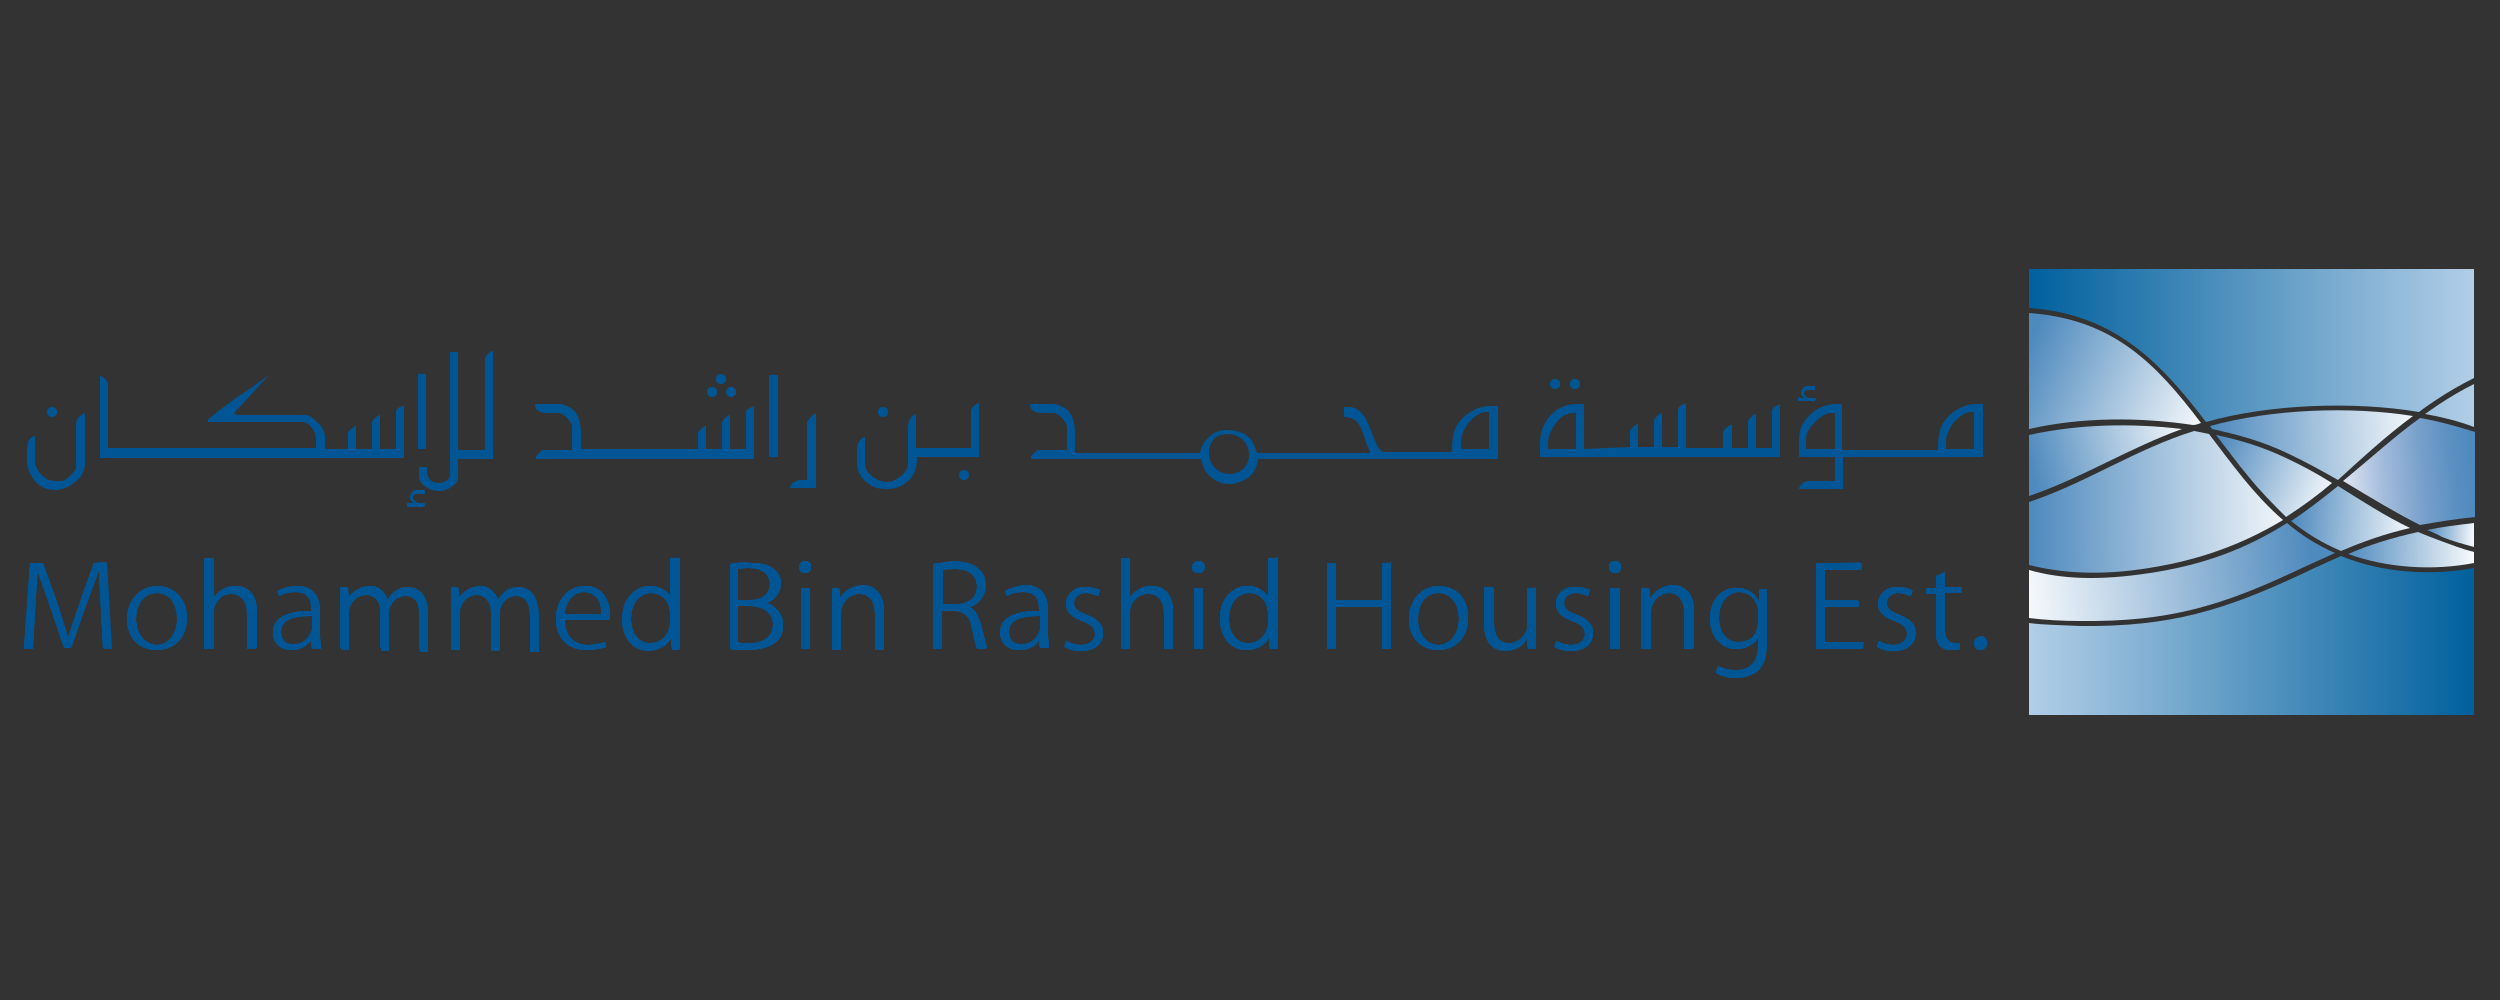 <?xml version="1.0" encoding="utf-8"?>
<!-- Generator: Adobe Illustrator 20.1.0, SVG Export Plug-In . SVG Version: 6.00 Build 0)  -->
<svg version="1.1" id="Layer_2" xmlns="http://www.w3.org/2000/svg" xmlns:xlink="http://www.w3.org/1999/xlink" x="0px" y="0px"
	 viewBox="0 0 250 100" style="enable-background:new 0 0 250 100;" xml:space="preserve">
<rect x="0" y="0" width="250" height="100" fill="#333333" stroke="none"/>
<style type="text/css">
	.st0{fill:url(#SVGID_1_);}
	.st1{fill:url(#SVGID_2_);}
	.st2{fill:url(#SVGID_3_);}
	.st3{fill:url(#SVGID_4_);}
	.st4{fill:url(#SVGID_5_);}
	.st5{fill:url(#SVGID_6_);}
	.st6{fill:url(#SVGID_7_);}
	.st7{fill:url(#SVGID_8_);}
	.st8{fill:url(#SVGID_9_);}
	.st9{fill:url(#SVGID_10_);}
	.st10{fill:url(#SVGID_11_);}
	.st11{fill:url(#SVGID_12_);}
	.st12{fill:#005695;}
</style>
<g>
	<g>
		<g>
			<linearGradient id="SVGID_1_" gradientUnits="userSpaceOnUse" x1="233.306" y1="55.75" x2="201.067" y2="59.383">
				<stop  offset="6.701000e-02" style="stop-color:#4F8ABE"/>
				<stop  offset="1" style="stop-color:#FFFFFF"/>
			</linearGradient>
			<path class="st0" d="M208,62.1c-1.8,0-3.5-0.1-5.1-0.3V57c3.2,0.9,6.9,1.1,12.1,0.3c5.3-0.8,9.6-2.4,13.7-5c1.4,1.2,3,2.2,4.8,3
				c-1.1,0.5-2.2,1-3.3,1.5C222.2,60.6,216.9,62.2,208,62.1L208,62.1z"/>
			<linearGradient id="SVGID_2_" gradientUnits="userSpaceOnUse" x1="229.204" y1="51.502" x2="241.864" y2="52.396">
				<stop  offset="0" style="stop-color:#4F8ABE"/>
				<stop  offset="1" style="stop-color:#FFFFFF"/>
			</linearGradient>
			<path class="st1" d="M233.8,48.6c2.4,1.5,4.7,3,7.2,4.2c-2.6,0.6-4.8,1.4-6.9,2.3c-1.9-0.8-3.5-1.8-5-3
				C230.8,51,232.3,49.8,233.8,48.6L233.8,48.6z"/>
			<linearGradient id="SVGID_3_" gradientUnits="userSpaceOnUse" x1="247.17" y1="46.8" x2="232.562" y2="47.859">
				<stop  offset="0" style="stop-color:#4F8ABE"/>
				<stop  offset="0.12" style="stop-color:#5A8FC2"/>
				<stop  offset="0.333" style="stop-color:#769FCB"/>
				<stop  offset="0.611" style="stop-color:#A4BCDC"/>
				<stop  offset="0.942" style="stop-color:#ECEFF7"/>
				<stop  offset="1" style="stop-color:#FFFFFF"/>
			</linearGradient>
			<path class="st2" d="M242,41.8c1.8,0.3,3.6,0.8,5.5,1.4v8.5c-2,0.2-3.8,0.5-5.5,0.8c-2.4-1.2-4.7-2.6-7.7-4.4
				C237.1,45.8,239.5,43.6,242,41.8L242,41.8z"/>
			<linearGradient id="SVGID_4_" gradientUnits="userSpaceOnUse" x1="221.172" y1="45.697" x2="233.431" y2="50.616">
				<stop  offset="0" style="stop-color:#4F8ABE"/>
				<stop  offset="1" style="stop-color:#FFFFFF"/>
			</linearGradient>
			<path class="st3" d="M224.8,47.6c-1.1-1.3-2.1-2.7-3.2-4.1c2.4,0.5,4.7,1.2,7,2.3c1.5,0.7,3,1.5,4.6,2.5
				c-1.4,1.2-2.9,2.3-4.6,3.4C227.3,50.4,226,49.1,224.8,47.6L224.8,47.6z"/>
			<linearGradient id="SVGID_5_" gradientUnits="userSpaceOnUse" x1="221.408" y1="44.95" x2="242.9" y2="44.118">
				<stop  offset="0" style="stop-color:#4F8ABE"/>
				<stop  offset="1" style="stop-color:#FFFFFF"/>
			</linearGradient>
			<path class="st4" d="M221.2,42.9l-0.2-0.3c6.2-1.7,14-2,20.3-1c-2.7,2-5.1,4.2-7.5,6.4c-1.6-0.9-3.2-1.8-4.9-2.6
				C226.2,44.1,223.9,43.5,221.2,42.9L221.2,42.9z"/>
			<linearGradient id="SVGID_6_" gradientUnits="userSpaceOnUse" x1="203.041" y1="50.359" x2="230.588" y2="49.905">
				<stop  offset="0" style="stop-color:#4F8ABE"/>
				<stop  offset="1" style="stop-color:#FFFFFF"/>
			</linearGradient>
			<path class="st5" d="M214.9,56.8c-4.9,0.8-8.8,0.5-12-0.3v-6.3c5.7-1.9,10.7-5.3,16.5-7.1c0.5,0.1,1,0.2,1.5,0.3
				c2.3,3,4.5,6.1,7.4,8.6C224.8,54.1,220.6,55.9,214.9,56.8L214.9,56.8z"/>
			<linearGradient id="SVGID_7_" gradientUnits="userSpaceOnUse" x1="202.906" y1="34.789" x2="247.424" y2="34.789">
				<stop  offset="0" style="stop-color:#00609D"/>
				<stop  offset="1" style="stop-color:#B2CEE7"/>
			</linearGradient>
			<path class="st6" d="M220.6,42.2c-4.3-5.6-8.9-10.8-17.7-11.4v-3.9h44.5v10.9c-1.4,0.7-2.6,1.4-3.8,2.2c-0.6,0.4-1.2,0.8-1.7,1.2
				C235.4,40.1,226.9,40.4,220.6,42.2L220.6,42.2z M247.4,38.4v4.3c-1.6-0.6-3.2-1-4.9-1.3c0.4-0.3,0.9-0.6,1.3-0.9
				C245,39.7,246.2,39,247.4,38.4L247.4,38.4z"/>
			<linearGradient id="SVGID_8_" gradientUnits="userSpaceOnUse" x1="202.244" y1="36.152" x2="220.55" y2="44.259">
				<stop  offset="0" style="stop-color:#4F8ABE"/>
				<stop  offset="1" style="stop-color:#FFFFFF"/>
			</linearGradient>
			<path class="st7" d="M202.9,31.3c8.3,0.6,12.6,4.9,17.2,11c-0.3,0.1-0.5,0.2-0.8,0.2l0,0.2l0-0.2c-5.4-0.8-11.1-0.8-16.4,0.4
				V31.3L202.9,31.3z"/>
			<linearGradient id="SVGID_9_" gradientUnits="userSpaceOnUse" x1="203.099" y1="46.522" x2="219.327" y2="42.563">
				<stop  offset="0" style="stop-color:#4F8ABE"/>
				<stop  offset="1" style="stop-color:#FFFFFF"/>
			</linearGradient>
			<path class="st8" d="M218.2,42.9c-5.3,1.9-10,4.9-15.3,6.7v-6.1C207.9,42.4,213.1,42.3,218.2,42.9L218.2,42.9z"/>
			<linearGradient id="SVGID_10_" gradientUnits="userSpaceOnUse" x1="247.421" y1="63.607" x2="202.906" y2="63.607">
				<stop  offset="0" style="stop-color:#00609D"/>
				<stop  offset="1" style="stop-color:#B2CEE7"/>
			</linearGradient>
			<path class="st9" d="M202.9,71.5v-9.2c1.5,0.2,3.2,0.2,5.1,0.3c9.1,0.1,14.5-1.6,22.4-5.3c1.2-0.6,2.4-1.1,3.7-1.7
				c4.1,1.7,9,2,13.3,1.2v14.7H202.9L202.9,71.5z"/>
			<linearGradient id="SVGID_11_" gradientUnits="userSpaceOnUse" x1="242.694" y1="53.091" x2="247.643" y2="53.462">
				<stop  offset="0" style="stop-color:#4F8ABE"/>
				<stop  offset="1" style="stop-color:#FFFFFF"/>
			</linearGradient>
			<path class="st10" d="M242.7,53c1.4-0.3,3-0.5,4.7-0.7v2.4c-1.1-0.3-2.2-0.6-3.2-1C243.7,53.4,243.2,53.2,242.7,53L242.7,53z"/>
			<linearGradient id="SVGID_12_" gradientUnits="userSpaceOnUse" x1="234.646" y1="54.817" x2="247.89" y2="55.044">
				<stop  offset="0" style="stop-color:#4F8ABE"/>
				<stop  offset="1" style="stop-color:#FFFFFF"/>
			</linearGradient>
			<path class="st11" d="M244.1,54.1c1.1,0.4,2.1,0.8,3.3,1.1v1.1c-4.1,0.8-8.7,0.5-12.6-0.9c2.1-0.9,4.3-1.6,7-2.2
				C242.5,53.5,243.3,53.8,244.1,54.1L244.1,54.1z"/>
		</g>
	</g>
	<g>
		<path class="st12" d="M107.5,44.9c0-0.1,0-0.4,0-0.7c0-0.3,0-0.6,0-0.8c0-1.4-0.4-2.3-1.2-2.7c-0.4-0.2-0.7-0.3-1-0.3H103
			c0,0.6,0.4,0.9,1.3,0.9c0.1,0,0.3,0,0.6,0c0.2,0,0.4,0,0.5,0c0.2,0,0.5,0.2,0.8,0.5c0.3,0.3,0.5,0.7,0.5,0.9v2.3h-2.9
			c-0.1,0-0.2,0.1-0.4,0.3c-0.2,0.2-0.3,0.3-0.3,0.4v0.2h17c0,0.1,0.1,0.2,0.1,0.3c0.1,0.6,0.4,1.1,1,1.6c0.5,0.4,1.1,0.6,1.8,0.6
			c0.5,0,1.1-0.2,1.6-0.5c0.5-0.3,0.8-0.7,1-1.2c0.1-0.3,0.2-0.6,0.2-0.8h24v-5.3H149c-0.8,0-1.6,0.3-2.4,0.9
			c-0.7,0.6-1.2,1.3-1.3,2.2c-0.1,0.7-0.1,1.2-0.1,1.5h-1.2h-5.6c-0.3,0-0.6-0.4-0.9-1.1c-0.5-1.3-0.8-2-0.9-2.2
			c-0.5-0.8-1-1.2-1.7-1.2h-0.5v1c0.7,0,1.3,0.3,1.6,0.9c0.3,0.6,0.5,1.3,0.7,1.9c0.2,0.4,0.3,0.6,0.3,0.7c0,0.1,0,0.1,0,0.1h-3.4
			h-7.9c-0.1-0.3-0.2-0.6-0.3-0.8c-0.4-1-1.4-1.5-2.8-1.5c-0.6,0-1.2,0.2-1.7,0.7c-0.5,0.5-0.8,1-0.9,1.6H107.5z M124.4,46.8
			c-0.4,0.4-0.9,0.6-1.4,0.6c-0.6,0-1.1-0.2-1.5-0.6c-0.4-0.4-0.6-0.9-0.6-1.5c0-0.6,0.2-1.1,0.5-1.4c0.4-0.4,0.8-0.5,1.4-0.5
			c0.6,0,1.1,0.2,1.5,0.6c0.4,0.4,0.6,0.9,0.6,1.5C124.9,46,124.7,46.5,124.4,46.8z M148.9,44.9h-2.8v-0.8c0-0.6,0.3-1.2,0.8-1.9
			c0.6-0.6,1.1-1,1.7-1h0.3V44.9z"/>
		<path class="st12" d="M158.4,44.9v-4.5h-0.7c-1.1,0-2,0.4-2.7,1.2c-0.7,0.8-1,1.7-1,2.8v1.3h24v-5.3c-0.2,0.1-0.4,0.2-0.6,0.3
			c-0.2,0.2-0.2,0.4-0.2,0.5v3.6h-1.6v-3.4c-0.1,0-0.3,0.1-0.5,0.3c-0.2,0.2-0.3,0.4-0.3,0.5v2.6h-1.6v-2.3H173
			c-0.1,0.1-0.3,0.2-0.4,0.3c-0.2,0.2-0.3,0.3-0.3,0.4v1.6h-3.7v-4.5c-0.2,0.1-0.4,0.2-0.6,0.3c-0.2,0.2-0.2,0.4-0.2,0.5v3.6h-1.6
			v-3.4c-0.1,0-0.2,0.1-0.5,0.3c-0.2,0.2-0.3,0.4-0.3,0.5v2.6h-1.6v-2.3h-0.1c-0.1,0.1-0.3,0.2-0.4,0.3c-0.2,0.2-0.3,0.3-0.3,0.4
			v1.6 M157.6,44.9h-2.8v-0.6c0-0.7,0.3-1.3,0.8-2c0.5-0.7,1.1-1,1.7-1h0.3V44.9z M181.5,40.1c0-0.1,0.1-0.2,0.1-0.3
			c-0.4,0-0.6,0-0.7,0c-0.2-0.1-0.4-0.2-0.5-0.4c0,0,0,0,0-0.1c0-0.2,0.2-0.3,0.7-0.3h0.4v-0.4h-0.8c-0.2,0-0.3,0.1-0.4,0.2
			c-0.1,0.2-0.2,0.3-0.2,0.5c0,0.2,0.1,0.4,0.4,0.5c-0.1,0-0.2,0-0.3,0c-0.1,0-0.2,0-0.4-0.1v0.4h1.5
			C181.3,40.2,181.4,40.2,181.5,40.1z M184.2,44.9v-4.5h-0.6c-1,0-1.9,0.4-2.6,1.1c-0.8,0.7-1.1,1.6-1.1,2.5v1.7h3.6v2.4h-2.7
			c-0.2,0-0.4,0.1-0.5,0.2c-0.2,0.1-0.3,0.3-0.4,0.5v0.1h4.4v-3.2h14v-5.3h-0.7c-0.8,0-1.6,0.3-2.4,0.9c-0.7,0.6-1.2,1.3-1.3,2.2
			c-0.1,0.7-0.1,1.2-0.1,1.5H184.2z M183.4,44.9h-2.8v-1c0-0.5,0.3-1.1,0.9-1.7c0.6-0.6,1.1-0.9,1.7-0.9h0.3V44.9z M197.4,44.9h-2.8
			v-0.8c0-0.6,0.3-1.2,0.8-1.9c0.6-0.6,1.1-1,1.7-1h0.3V44.9z"/>
		<path class="st12" d="M7.6,46.7C7.6,47,7.3,47.3,7,47.6c-0.3,0.3-0.6,0.5-0.9,0.5c-0.3,0-0.5,0-0.5,0c-1,0-1.7-0.6-2.1-1.7v-2.8
			c-0.6,0.1-0.8,0.6-0.8,1.6c0,0.1,0,0.3,0,0.4c0,0.2,0,0.3,0,0.4c0,0.8,0.3,1.5,0.8,2.1C4,48.7,4.7,49,5.5,49c0.7,0,1.4-0.3,2-0.8
			c0.7-0.5,1-1.2,1-1.9v-5c-0.2,0.1-0.4,0.2-0.6,0.4c-0.2,0.2-0.3,0.5-0.3,0.7V46.7z M10.8,44.9v-6.5c0-0.1-0.1-0.3-0.3-0.5
			c-0.2-0.2-0.4-0.3-0.5-0.3v8.2h30.4v-5.3c-0.2,0.1-0.4,0.2-0.6,0.3c-0.2,0.2-0.2,0.4-0.2,0.5v3.6H38v-3.4c-0.1,0-0.3,0.1-0.5,0.3
			c-0.2,0.2-0.3,0.4-0.3,0.5v2.6h-1.6v-2.3h-0.1c-0.1,0.1-0.3,0.2-0.4,0.3c-0.2,0.2-0.3,0.3-0.3,0.4v1.6l-2.3,0v-1.2
			c0-0.4-0.2-0.9-0.7-1.4c-0.5-0.5-0.9-0.8-1.3-0.8h-6.8c-0.1,0-0.2-0.1-0.3-0.2l3.5-3.8c-1.1,0.8-2.2,1.6-3.3,2.3
			c-1.8,1.3-2.8,2.1-2.8,2.2c0,0.1,0,0.1,0,0.2h9.4c0.4,0,0.7,0.2,1,0.6c0.3,0.4,0.4,0.7,0.4,1.1v0.9H10.8z M41.3,49.8
			c0,0,0,0,0-0.1c0-0.2,0.3-0.4,0.8-0.3h0.4V49h-0.9c-0.2,0-0.3,0.1-0.4,0.2c-0.1,0.1-0.2,0.3-0.2,0.5c0,0.3,0.1,0.4,0.4,0.6
			c-0.1,0-0.2,0-0.3,0h-0.4v0.4h1.6c0.1,0,0.2-0.1,0.2-0.2v-0.2c-0.4,0-0.6,0-0.7,0C41.6,50.2,41.4,50,41.3,49.8z M42.6,37.4h-0.8
			v7.5h0.8V37.4z M48.8,35.4c-0.2,0.2-0.3,0.3-0.3,0.5v9.1h-2.7v-9.8H45v12.3c0,0.2-0.1,0.4-0.4,0.6c-0.2,0.1-0.5,0.2-0.7,0.2
			c-0.8,0-1.2-0.4-1.2-1.3v-0.3h-0.8v0.9c0,0.4,0.2,0.8,0.7,1.1c0.4,0.3,0.9,0.4,1.3,0.4c0.4,0,0.8-0.1,1.2-0.4
			c0.5-0.3,0.7-0.6,0.7-0.9v-1.9h3.5V35.1C49.1,35.1,49,35.2,48.8,35.4z"/>
		<path class="st12" d="M74.6,41.3v3.6H73v-3.4c-0.1,0-0.3,0.1-0.5,0.3c-0.2,0.2-0.3,0.4-0.3,0.5v2.6h-1.6v-2.3h-0.1
			c-0.1,0.1-0.3,0.2-0.4,0.3c-0.2,0.2-0.3,0.3-0.3,0.4v1.6H58.1c0-0.1,0-0.4,0-0.7c0-0.3,0-0.6,0-0.8c0-1.4-0.4-2.3-1.2-2.7
			c-0.4-0.2-0.7-0.3-1-0.3h-2.4c0,0.6,0.4,0.9,1.3,0.9c0.1,0,0.3,0,0.6,0c0.2,0,0.4,0,0.5,0c0.2,0,0.5,0.2,0.8,0.5
			c0.3,0.3,0.5,0.6,0.5,0.9v2.3h-2.9c-0.1,0-0.2,0.1-0.4,0.3c-0.2,0.2-0.3,0.3-0.3,0.4v0.2h21.8v-5.3c-0.2,0.1-0.4,0.2-0.6,0.3
			C74.7,40.9,74.6,41.1,74.6,41.3z M76.9,45.7h0.9v-8.2h-0.9V45.7z M81,41.8c-0.2,0.2-0.3,0.4-0.3,0.6V48c-1-0.1-1.6,0.2-1.7,0.8
			h2.6v-7.5C81.4,41.4,81.2,41.5,81,41.8z"/>
		<path class="st12" d="M91.6,44.9v-3.5c-0.5,0.2-0.8,0.6-0.8,1.4v3.6c0,0.4-0.2,0.8-0.7,1.2c-0.5,0.4-0.9,0.6-1.4,0.6
			c-0.5,0-1-0.2-1.4-0.5c-0.5-0.4-0.8-0.8-0.8-1.3v-2.7h-0.1c-0.4,0.2-0.7,0.6-0.7,1.2c0,0.9,0,0.8,0,1.2c0-0.1,0,0.6,0.1,0.9
			c0.2,0.6,0.6,1.1,1.1,1.4c0.5,0.4,1.1,0.5,1.8,0.5c0.9,0,1.6-0.3,2.2-0.9c0.6-0.6,0.8-1.3,0.8-2.2v-0.1h6.2v-5.4
			c-0.3,0.1-0.6,0.3-0.8,0.7v3.8H91.6z"/>
		<circle class="st12" cx="5.2" cy="41.2" r="0.5"/>
		<circle class="st12" cx="88.3" cy="41.2" r="0.5"/>
		<circle class="st12" cx="96.4" cy="47.5" r="0.5"/>
		<circle class="st12" cx="157.5" cy="38.4" r="0.5"/>
		<circle class="st12" cx="155.5" cy="38.4" r="0.5"/>
		<circle class="st12" cx="71.2" cy="39.2" r="0.5"/>
		<circle class="st12" cx="73.1" cy="39.2" r="0.5"/>
		<circle class="st12" cx="72.1" cy="37.9" r="0.5"/>
	</g>
	<g>
		<path class="st12" d="M9.4,56.3l-1.5,4.2c-0.4,1.1-1,2.9-1.1,3.3c0-0.2-0.2-0.8-1-3.3c0,0-1.5-4.2-1.5-4.2c0,0-1.2,0-1.2,0
			c0,0,0,0-0.6,8.4l0,0.2c0,0,0.8,0,0.8,0c0,0,0,0,0.2-3.7l0.1-1.6c0.1-1,0.1-2,0.2-2.7c0,0.1,0.7,2.1,1.2,3.7l1.4,4.1
			c0,0,0.7,0,0.7,0c0,0,0,0,1.5-4.2c0.7-2,1.2-3.4,1.3-3.6c0,0,0,0,0,0c0,0.2,0,1,0.2,4l0.2,3.8c0,0,0.8,0,0.8,0c0,0,0,0-0.5-8.6
			C10.6,56.3,9.4,56.3,9.4,56.3L9.4,56.3L9.4,56.3z"/>
		<path class="st12" d="M9.4,56.3l-1.5,4.2c-0.4,1.2-1.1,3.3-1.1,3.4c0,0-1.1-3.4-1.1-3.4l-1.5-4.2l-1.2,0c0,0-0.6,8.4-0.6,8.4
			l0,0.2l0.8,0c0,0,0.2-3.7,0.2-3.7c0,0,0.1-1.6,0.1-1.6c0.1-1,0.1-2,0.2-2.7c0,0,1.3,3.7,1.3,3.7l1.4,4.1l0.7,0
			c0,0,1.5-4.2,1.5-4.2c0.8-2.1,1.3-3.5,1.3-3.6c0,0,0.2,4.1,0.2,4.1l0.2,3.8l0.8,0c0,0-0.5-8.6-0.5-8.6L9.4,56.3L9.4,56.3z"/>
		<path class="st12" d="M9.4,56.3l-1.5,4.2c-0.4,1.2-1.1,3.3-1.1,3.4c0-0.1-1-3.4-1-3.4l-1.5-4.2l-1.2,0c0,0-0.6,8.4-0.6,8.4l0,0.2
			l0.8,0c0,0,0.2-3.7,0.2-3.7c0,0,0.1-1.6,0.1-1.6c0.1-1,0.1-2,0.2-2.7c0,0.1,1.2,3.7,1.2,3.7c0,0,1.4,4.1,1.4,4.1l0.7,0
			c0,0,1.5-4.2,1.5-4.2c0.8-2.1,1.3-3.5,1.3-3.6c0,0,0,0,0,0c0,0.4,0.2,4.1,0.2,4.1l0.2,3.8l0.8,0c0,0-0.5-8.6-0.5-8.6L9.4,56.3
			L9.4,56.3z"/>
		<path class="st12" d="M9.4,56.3c-0.1,0.2-1.5,4.2-1.5,4.2c-0.4,1.2-1.1,3.4-1.1,3.4s-0.7-2.3-1.1-3.4c0,0-1.3-3.6-1.5-4.2
			c-0.2,0-1,0-1.2,0c0,0.3-0.6,8.3-0.6,8.6c0.2,0,0.6,0,0.8,0c0-0.3,0.2-3.7,0.2-3.7c0.1-1.4,0.2-3.2,0.3-4.2c0,0,0.8,2.3,1.3,3.7
			c0,0,1.2,3.5,1.4,4.1c0.1,0,0.5,0,0.7,0c0.1-0.2,1.5-4.2,1.5-4.2c0.7-2,1.3-3.5,1.3-3.6c0,0,0.2,2.9,0.3,4.1c0,0,0.2,3.5,0.2,3.8
			c0.2,0,0.6,0,0.8,0c0-0.3-0.5-8.3-0.5-8.6C10.4,56.3,9.6,56.3,9.4,56.3z"/>
		<path class="st12" d="M12.7,61.9c0,1.9,1.2,3.1,2.9,3.1c1.5,0,3-1,3-3.3c0-1.9-1.2-3.1-2.9-3.1C14,58.6,12.7,60,12.7,61.9z
			 M13.6,61.9c0-1.3,0.6-2.6,2.1-2.6c1.4,0,2,1.3,2,2.6c0,1.5-0.9,2.6-2.1,2.6C14.5,64.4,13.6,63.4,13.6,61.9z"/>
		<path class="st12" d="M12.8,61.9c0,1.8,1.2,3.1,2.9,3.1c1.5,0,3-1,3-3.2c0-1.9-1.2-3.1-2.9-3.1C14,58.7,12.8,60,12.8,61.9z
			 M13.6,61.9c0-1.3,0.6-2.6,2.1-2.6c1.4,0,2.1,1.3,2.1,2.6c0,1.5-0.9,2.6-2.1,2.6C14.5,64.5,13.6,63.4,13.6,61.9z"/>
		<path class="st12" d="M12.7,61.9c0,1.9,1.2,3.1,2.9,3.1c1.5,0,3-1,3-3.3c0-1.9-1.2-3.1-2.9-3.1C14,58.6,12.7,60,12.7,61.9z
			 M13.6,61.9c0-1.3,0.6-2.6,2.1-2.6c1.4,0,2,1.3,2,2.6c0,1.5-0.9,2.6-2.1,2.6C14.5,64.4,13.6,63.4,13.6,61.9z"/>
		<path class="st12" d="M12.8,61.9c0,1.8,1.2,3.1,2.9,3.1c1.5,0,3-1,3-3.2c0-1.9-1.2-3.1-2.9-3.1C14,58.7,12.8,60,12.8,61.9z
			 M13.6,61.9c0-1.3,0.7-2.6,2.1-2.6c1.4,0,2.1,1.3,2.1,2.6c0,1.5-0.9,2.6-2.1,2.6C14.5,64.5,13.6,63.4,13.6,61.9z"/>
		<path class="st12" d="M20.4,55.8v9.1c0,0,0.9,0,0.9,0c0,0,0-3.7,0-3.7c0-0.2,0-0.4,0.1-0.6c0.3-0.7,0.9-1.2,1.7-1.2
			c1,0,1.6,0.7,1.6,2v3.5c0,0,0.9,0,0.9,0c0,0,0-3.7,0-3.7c0-2.5-1.7-2.6-2.1-2.6c-1.4,0-2,1-2.2,1.2c0,0,0-0.1,0-0.2v-3.8
			C21.3,55.8,20.5,55.8,20.4,55.8L20.4,55.8L20.4,55.8z"/>
		<path class="st12" d="M20.5,55.8v9.1l0.9,0l0-3.7c0-0.2,0-0.4,0.1-0.6c0.3-0.7,0.9-1.3,1.7-1.3c1,0,1.6,0.7,1.6,2v3.5l0.9,0l0-3.6
			c0-2.5-1.7-2.6-2.1-2.6c-1.6,0-2.2,1.3-2.2,1.3c0,0,0-0.2,0-0.3c0,0,0-3.8,0-3.8L20.5,55.8L20.5,55.8z"/>
		<path class="st12" d="M20.4,55.8v9.1l0.9,0l0-3.7c0-0.2,0-0.4,0.1-0.6c0.3-0.7,0.9-1.2,1.7-1.2c1,0,1.6,0.7,1.6,2v3.5l0.9,0l0-3.7
			c0-2.5-1.7-2.6-2.1-2.6c-1.6,0-2.2,1.3-2.2,1.3c0,0,0-0.3,0-0.3c0,0,0-3.8,0-3.8L20.4,55.8L20.4,55.8z"/>
		<path class="st12" d="M20.5,55.8c0,0.3,0,8.8,0,9c0.2,0,0.7,0,0.9,0c0-0.3,0-3.7,0-3.7c0-0.2,0-0.4,0.1-0.6
			c0.3-0.7,0.9-1.3,1.7-1.3c1.1,0,1.6,0.7,1.6,2.1c0,0,0,3.2,0,3.5c0.2,0,0.7,0,0.9,0c0-0.3,0-3.6,0-3.6c0-2.5-1.7-2.6-2.1-2.6
			c-1.6,0-2.2,1.3-2.2,1.3l0-0.3c0,0,0-3.5,0-3.8C21.1,55.8,20.7,55.8,20.5,55.8z"/>
		<path class="st12" d="M27.7,59.1L27.7,59.1L27.7,59.1l0.2,0.5c0.5-0.3,1-0.4,1.6-0.4c0.5,0,0.9,0.1,1.2,0.4
			c0.3,0.3,0.4,0.7,0.4,1.2c0,0,0,0.2,0,0.3c0,0,0,0-0.1,0c-1.5,0-2.6,0.3-3.2,0.9c-0.4,0.4-0.5,0.8-0.5,1.3c0,0.8,0.6,1.7,1.8,1.7
			c0.8,0,1.4-0.3,1.9-0.8c0,0,0.2-0.3,0.2-0.3c0,0,0,0,0,0.1c0,0.1,0,0.3,0,0.3c0,0,0.1,0.6,0.1,0.6c0,0,0.8,0,0.8,0
			c0-0.4-0.1-0.9-0.1-1.4v-2.4c0-1.6-0.8-2.5-2.3-2.5C29,58.6,28.3,58.8,27.7,59.1z M28.1,63.2c0-0.4,0.1-0.7,0.4-1
			c0.4-0.4,1.3-0.6,2.5-0.6c0,0,0.1,0,0.2,0c0,0,0,1.2,0,1.2c0,0.2,0,0.3-0.1,0.4c-0.2,0.5-0.7,1.2-1.7,1.2
			C28.6,64.5,28.1,64,28.1,63.2z"/>
		<path class="st12" d="M27.8,59.1L27.8,59.1l0.2,0.5c0.5-0.3,1-0.4,1.6-0.4c0.5,0,0.9,0.1,1.2,0.4c0.3,0.3,0.4,0.7,0.4,1.2v0.3
			c0,0-0.2,0-0.2,0c-1.5,0-2.6,0.3-3.2,0.9c-0.4,0.3-0.5,0.8-0.5,1.3c0,0.8,0.6,1.7,1.8,1.7c0.8,0,1.4-0.3,1.8-0.8l0.2-0.3
			c0,0,0,0,0,0c0,0,0,0.4,0,0.4l0.1,0.6l0.7,0c0-0.4-0.1-0.9-0.1-1.4v-2.4c0-1.6-0.8-2.5-2.3-2.5C29,58.7,28.3,58.8,27.8,59.1z
			 M28.1,63.2c0-0.4,0.1-0.7,0.4-1c0.4-0.4,1.3-0.6,2.5-0.6l0.2,0l0,1.3c0,0.2,0,0.3-0.1,0.4c-0.2,0.5-0.7,1.2-1.7,1.2
			C28.6,64.5,28.1,64,28.1,63.2z"/>
		<path class="st12" d="M27.7,59.1L27.7,59.1l0.2,0.5c0.5-0.3,1-0.4,1.6-0.4c0.5,0,0.9,0.1,1.2,0.4c0.3,0.3,0.4,0.7,0.4,1.2
			c0,0,0,0.3,0,0.3c0,0-0.1,0-0.1,0c-1.5,0-2.6,0.3-3.2,0.9c-0.4,0.4-0.5,0.8-0.5,1.3c0,0.8,0.6,1.7,1.8,1.7c0.8,0,1.4-0.3,1.9-0.8
			c0,0,0.2-0.3,0.2-0.3c0,0,0,0,0,0.1c0,0.1,0,0.3,0,0.3l0.1,0.6l0.8,0c0-0.4-0.1-0.9-0.1-1.4v-2.4c0-1.6-0.8-2.5-2.3-2.5
			C29,58.6,28.3,58.8,27.7,59.1z M28.1,63.2c0-0.4,0.1-0.7,0.4-1c0.4-0.4,1.3-0.6,2.5-0.6l0.2,0l0,1.2c0,0.2,0,0.3-0.1,0.4
			c-0.2,0.5-0.7,1.2-1.7,1.2C28.6,64.5,28.1,64,28.1,63.2z"/>
		<path class="st12" d="M27.8,59.1c0,0.1,0.1,0.3,0.2,0.5c0.4-0.3,1-0.4,1.6-0.4c0.5,0,0.9,0.1,1.2,0.4c0.3,0.3,0.4,0.7,0.4,1.2v0.3
			l-0.2,0c-1.5,0-2.6,0.3-3.2,0.9c-0.3,0.3-0.5,0.8-0.5,1.3c0,0.8,0.6,1.7,1.8,1.7c0.9,0,1.4-0.3,1.8-0.8c0.2-0.2,0.2-0.3,0.2-0.3
			s0,0.2,0,0.4c0,0.4,0.1,0.6,0.1,0.6s0.5,0,0.7,0c0-0.4-0.1-0.8-0.1-1.4v-2.4c0-1.6-0.8-2.5-2.3-2.5C29,58.7,28.3,58.8,27.8,59.1z
			 M28.1,63.2c0-0.4,0.1-0.7,0.4-1c0.4-0.4,1.3-0.6,2.5-0.6l0.2,0v1.3c0,0.2,0,0.3-0.1,0.4c-0.2,0.5-0.7,1.2-1.7,1.2
			C28.6,64.5,28.1,64,28.1,63.2z"/>
		<path class="st12" d="M38.8,60c0,0-0.1-0.1-0.1-0.1c-0.3-0.7-0.9-1.2-1.7-1.2c-1.5,0-2.2,1.2-2.2,1.3c0,0,0-0.1,0-0.1
			c0-0.3,0-1,0-1c0,0-0.7,0-0.7,0c0,0,0,0,0,1.6v4.5c0,0,0.8,0,0.8,0c0,0,0-3.7,0-3.7c0-0.2,0-0.4,0.1-0.6c0.2-0.6,0.8-1.2,1.6-1.2
			c0.9,0,1.5,0.7,1.5,1.9v3.7c0,0,0.8,0,0.8,0c0,0,0-3.8,0-3.8c0-0.2,0-0.4,0.1-0.6c0.3-0.7,0.9-1.1,1.5-1.1c1,0,1.5,0.7,1.5,2.1
			v3.5c0,0,0.8,0,0.8,0c0,0,0-3.6,0-3.6c0-2.4-1.5-2.6-2-2.6C39.5,58.6,38.8,59.8,38.8,60z"/>
		<path class="st12" d="M38.8,60c0,0-0.1-0.2-0.1-0.2c-0.3-0.7-0.9-1.2-1.7-1.2c-1.5,0-2.2,1.2-2.2,1.2c0,0,0,0,0,0
			c0-0.1-0.1-1.1-0.1-1.1l-0.7,0c0,0,0,1.6,0,1.6v4.5l0.8,0l0-3.7c0-0.2,0-0.4,0.1-0.6c0.2-0.6,0.8-1.3,1.6-1.3
			c0.9,0,1.5,0.7,1.5,1.9v3.7l0.8,0l0-3.8c0-0.2,0-0.4,0.1-0.6c0.3-0.7,0.9-1.1,1.5-1.1c1,0,1.5,0.8,1.5,2.1v3.5l0.8,0l0-3.6
			c0-2.4-1.5-2.6-2-2.6C39.4,58.7,38.8,60,38.8,60z"/>
		<path class="st12" d="M38.8,60c0,0-0.1-0.1-0.1-0.1c-0.3-0.7-0.9-1.2-1.7-1.2c-1.5,0-2.2,1.2-2.2,1.3c0,0,0,0,0-0.1c0-0.3,0-1,0-1
			l-0.7,0c0,0,0,1.6,0,1.6v4.5l0.8,0l0-3.7c0-0.2,0-0.4,0.1-0.6c0.2-0.6,0.8-1.2,1.6-1.2c0.9,0,1.5,0.7,1.5,1.9v3.7l0.8,0l0-3.8
			c0-0.2,0-0.4,0.1-0.6c0.3-0.7,0.9-1.1,1.5-1.1c1,0,1.5,0.7,1.5,2.1v3.5l0.8,0l0-3.6c0-2.4-1.5-2.6-2-2.6
			C39.5,58.6,38.8,59.8,38.8,60z"/>
		<path class="st12" d="M38.8,60l-0.1-0.2c-0.3-0.7-0.9-1.2-1.6-1.2c-1.5,0-2.2,1.2-2.2,1.2s0-0.7-0.1-1.1c-0.2,0-0.5,0-0.7,0
			c0,0.3,0,1.6,0,1.6s0,4.2,0,4.5c0.2,0,0.6,0,0.8,0c0-0.3,0-3.7,0-3.7c0-0.2,0-0.4,0.1-0.6c0.2-0.6,0.8-1.3,1.6-1.3
			c0.9,0,1.5,0.7,1.5,1.9c0,0,0,3.4,0,3.7c0.2,0,0.6,0,0.8,0c0-0.3,0-3.8,0-3.8c0-0.2,0-0.4,0.1-0.6c0.3-0.7,0.9-1.1,1.5-1.1
			c1,0,1.5,0.8,1.5,2.1c0,0,0,3.2,0,3.5c0.2,0,0.6,0,0.8,0c0-0.3,0-3.6,0-3.6c0-2.4-1.5-2.6-2-2.6C39.4,58.7,38.8,60,38.8,60z"/>
		<path class="st12" d="M50.6,59.1c-0.4,0.3-0.8,0.8-0.8,0.9c0,0,0-0.1,0-0.1c-0.3-0.7-0.9-1.2-1.7-1.2c-1.5,0-2.2,1.2-2.2,1.2
			c0,0,0-0.1,0-0.1c0-0.3,0-0.9,0-0.9c0,0-0.7,0-0.7,0c0,0,0,0,0,1.6v4.5c0,0,0.8,0,0.8,0c0,0,0-3.7,0-3.7c0-0.2,0-0.4,0.1-0.6
			c0.2-0.6,0.8-1.2,1.6-1.2c0.9,0,1.5,0.7,1.5,1.9v3.7c0,0,0.8,0,0.8,0c0,0,0-3.8,0-3.8c0-0.2,0-0.4,0.1-0.6
			c0.3-0.7,0.9-1.1,1.5-1.1c1,0,1.5,0.7,1.5,2.1v3.5c0,0,0.8,0,0.8,0c0,0,0-3.6,0-3.6c0-2.4-1.5-2.6-2-2.6
			C51.5,58.6,51,58.8,50.6,59.1z"/>
		<path class="st12" d="M50.6,59.1c-0.4,0.3-0.8,0.9-0.8,0.9h0c0,0-0.1-0.2-0.1-0.2c-0.3-0.7-0.9-1.2-1.6-1.2
			c-1.5,0-2.2,1.2-2.2,1.2c0,0,0,0,0,0c0-0.1-0.1-1.1-0.1-1.1l-0.7,0c0,0,0,1.6,0,1.6v4.5l0.8,0l0-3.7c0-0.2,0-0.4,0.1-0.6
			c0.2-0.6,0.8-1.3,1.6-1.3c0.9,0,1.5,0.7,1.5,1.9v3.7l0.8,0l0-3.8c0-0.2,0-0.4,0.1-0.6c0.3-0.7,0.9-1.1,1.5-1.1
			c1,0,1.5,0.8,1.5,2.1v3.5l0.8,0l0-3.6c0-2.4-1.5-2.6-2-2.6C51.5,58.7,51,58.8,50.6,59.1z"/>
		<path class="st12" d="M50.6,59.1c-0.4,0.3-0.8,0.9-0.8,0.9c0,0,0,0,0,0c0,0-0.1-0.1-0.1-0.1c-0.3-0.7-0.9-1.2-1.7-1.2
			c-1.5,0-2.2,1.2-2.2,1.2c0,0,0,0,0-0.1c0-0.3,0-0.9,0-0.9l-0.7,0c0,0,0,1.6,0,1.6v4.5l0.8,0l0-3.7c0-0.2,0-0.4,0.1-0.6
			c0.2-0.6,0.8-1.2,1.6-1.2c0.9,0,1.5,0.7,1.5,1.9v3.7l0.8,0l0-3.8c0-0.2,0-0.4,0.1-0.6c0.3-0.7,0.9-1.1,1.5-1.1
			c1,0,1.5,0.7,1.5,2.1v3.5l0.8,0l0-3.6c0-2.4-1.5-2.6-2-2.6C51.5,58.6,51,58.8,50.6,59.1z"/>
		<path class="st12" d="M50.6,59.1L50.6,59.1c-0.5,0.3-0.8,0.9-0.8,0.9l-0.1-0.2c-0.3-0.7-0.9-1.2-1.6-1.2c-1.5,0-2.2,1.2-2.2,1.2
			s0-0.8-0.1-1.1c-0.2,0-0.5,0-0.7,0c0,0.3,0,1.6,0,1.6s0,4.2,0,4.5c0.2,0,0.6,0,0.8,0c0-0.3,0-3.7,0-3.7c0-0.2,0-0.4,0.1-0.6
			c0.2-0.6,0.8-1.3,1.6-1.3c0.9,0,1.5,0.7,1.5,1.9c0,0,0,3.4,0,3.7c0.2,0,0.6,0,0.8,0c0-0.3,0-3.8,0-3.8c0-0.2,0-0.4,0.1-0.6
			c0.3-0.7,0.9-1.1,1.5-1.1c1,0,1.5,0.8,1.5,2.1c0,0,0,3.2,0,3.5c0.2,0,0.6,0,0.8,0c0-0.3,0-3.6,0-3.6c0-2.4-1.5-2.6-2-2.6
			C51.5,58.7,51,58.8,50.6,59.1z"/>
		<path class="st12" d="M55.6,61.9c0,1.9,1.2,3.1,3,3.1c0.7,0,1.4-0.1,2-0.3c0,0,0,0-0.1-0.5c-0.4,0.1-0.9,0.3-1.7,0.3
			c-1.4,0-2.3-0.9-2.3-2.3c0,0,0-0.1,0-0.2c0.1,0,0.6,0,4.5,0c0,0,0,0,0-0.4c0-1.3-0.7-2.9-2.5-2.9C56.8,58.6,55.6,60,55.6,61.9z
			 M56.5,61.2c0.1-1,0.8-2,1.9-2c0.5,0,0.9,0.2,1.2,0.5c0.5,0.5,0.5,1.3,0.5,1.5c0,0,0,0.2,0,0.2c0,0-3.5,0-3.7,0
			C56.5,61.3,56.5,61.3,56.5,61.2z"/>
		<path class="st12" d="M55.6,61.9c0,1.9,1.2,3.1,3,3.1c0.7,0,1.4-0.1,2-0.3c0,0-0.1-0.5-0.1-0.5c-0.3,0.1-0.8,0.3-1.7,0.3
			c-1.4,0-2.3-0.9-2.3-2.4l0-0.2c0,0,4.5,0,4.5,0c0,0,0-0.4,0-0.4c0-1.3-0.6-2.9-2.5-2.9C56.8,58.6,55.6,60,55.6,61.9z M56.5,61.2
			c0.1-1,0.8-2,1.9-2c0.5,0,0.9,0.2,1.2,0.5c0.5,0.5,0.6,1.3,0.5,1.6l0,0.2l-3.7,0C56.5,61.4,56.5,61.2,56.5,61.2z"/>
		<path class="st12" d="M55.6,61.9c0,1.9,1.2,3.1,3,3.1c0.7,0,1.4-0.1,2-0.3c0,0-0.1-0.5-0.1-0.5c-0.4,0.1-0.9,0.3-1.7,0.3
			c-1.4,0-2.3-0.9-2.3-2.4c0,0,0-0.2,0-0.2c0,0,4.5,0,4.5,0c0,0,0-0.4,0-0.4c0-1.3-0.7-2.9-2.5-2.9C56.8,58.6,55.6,60,55.6,61.9z
			 M58.4,59.2c0.5,0,0.9,0.2,1.2,0.5c0.5,0.5,0.6,1.3,0.5,1.6l0,0.2c0,0-3.7,0-3.7,0c0,0,0-0.2,0-0.2l0,0
			C56.6,60.2,57.2,59.2,58.4,59.2z"/>
		<path class="st12" d="M55.6,61.9c0,1.9,1.2,3.1,3,3.1c0.9,0,1.5-0.2,2-0.3c0-0.1-0.1-0.4-0.1-0.5c-0.4,0.1-0.9,0.3-1.7,0.3
			c-1.4,0-2.3-0.9-2.3-2.4l0-0.2c0,0,4.2,0,4.5,0c0-0.1,0-0.4,0-0.4c0-1.3-0.6-2.9-2.5-2.9C56.8,58.6,55.6,60,55.6,61.9z M56.5,61.2
			c0.1-1,0.8-2,1.9-2c0.5,0,0.9,0.2,1.2,0.5c0.5,0.5,0.6,1.3,0.6,1.6l0,0.2h-3.7L56.5,61.2z"/>
		<path class="st12" d="M67,55.8c0,0,0,3.9,0,3.9c0-0.1-0.6-1.1-2.1-1.1c-0.7,0-1.3,0.3-1.8,0.8c-0.6,0.6-0.9,1.5-0.9,2.5
			c0,1.8,1.1,3.1,2.6,3.1c1.7,0,2.3-1.3,2.3-1.3c0,0,0,0,0,0.1c0,0.2,0,0.4,0,0.4c0,0,0.1,0.6,0.1,0.6c0,0,0.7,0,0.7,0
			c0,0,0,0,0-1.5v-7.6C67.9,55.8,67.1,55.8,67,55.8L67,55.8L67,55.8z M63.1,61.9c0-1.5,0.8-2.6,2-2.6c0.9,0,1.6,0.6,1.8,1.4
			c0,0.2,0.1,0.4,0.1,0.5v1.1c0,0.2,0,0.4-0.1,0.5c-0.2,0.9-1,1.5-1.8,1.5C63.9,64.4,63.1,63.4,63.1,61.9z"/>
		<path class="st12" d="M67.1,55.8v3.9c0,0-0.6-1.1-2.1-1.1c-0.7,0-1.3,0.3-1.8,0.8c-0.6,0.6-0.9,1.5-0.9,2.5c0,1.8,1.1,3.1,2.6,3.1
			c1.7,0,2.3-1.3,2.3-1.3c0,0,0,0,0,0c0,0.1,0,0.6,0,0.6l0.1,0.6l0.7,0c0,0,0-1.5,0-1.5v-7.6L67.1,55.8L67.1,55.8z M63.1,61.9
			c0-1.6,0.8-2.6,2.1-2.6c0.9,0,1.6,0.6,1.8,1.4c0,0.2,0.1,0.4,0.1,0.5v1.1c0,0.2,0,0.4-0.1,0.5c-0.2,0.9-1,1.5-1.8,1.5
			C63.9,64.4,63.1,63.4,63.1,61.9z"/>
		<path class="st12" d="M67,55.8c0,0,0,4,0,4c0-0.1-0.6-1.1-2.1-1.1c-0.7,0-1.3,0.3-1.8,0.8c-0.6,0.6-0.9,1.5-0.9,2.5
			c0,1.8,1.1,3.1,2.6,3.1c1.7,0,2.3-1.3,2.3-1.3c0,0,0,0,0,0.1c0,0.2,0,0.5,0,0.5l0.1,0.6l0.7,0c0,0,0-1.5,0-1.5v-7.6L67,55.8
			L67,55.8z M63.1,61.9c0-1.5,0.8-2.6,2-2.6c0.9,0,1.6,0.6,1.8,1.4c0,0.2,0.1,0.4,0.1,0.5v1.1c0,0.2,0,0.4-0.1,0.5
			c-0.2,0.9-1,1.5-1.8,1.5C63.9,64.4,63.1,63.4,63.1,61.9z"/>
		<path class="st12" d="M67.1,55.8c0,0.3,0,3.9,0,3.9s-0.6-1.1-2.1-1.1c-0.7,0-1.3,0.3-1.8,0.8c-0.6,0.6-0.9,1.5-0.9,2.5
			c0,1.8,1.1,3.1,2.6,3.1c1.7,0,2.3-1.3,2.3-1.3s0,0.3,0,0.6c0,0.4,0.1,0.6,0.1,0.6s0.5,0,0.7,0c0-0.5,0-1.1,0-1.5c0,0,0-7.3,0-7.6
			C67.7,55.8,67.3,55.8,67.1,55.8z M63.1,61.9c0-1.6,0.8-2.6,2.1-2.6c0.9,0,1.6,0.6,1.8,1.5c0,0.2,0.1,0.4,0.1,0.5v1.1
			c0,0.2,0,0.4-0.1,0.5c-0.2,0.9-1,1.5-1.8,1.5C63.9,64.4,63.1,63.4,63.1,61.9z"/>
		<path class="st12" d="M126.8,55.8c0,0,0,3.9,0,3.9c0-0.1-0.6-1.1-2.1-1.1c-0.7,0-1.3,0.3-1.8,0.8c-0.6,0.6-0.9,1.5-0.9,2.5
			c0,1.8,1.1,3.1,2.6,3.1c1.7,0,2.3-1.2,2.3-1.2c0,0,0,0.1,0,0.1c0,0.1,0,0.3,0,0.3c0,0,0.1,0.6,0.1,0.6c0,0,0,0,0.8,0
			c0,0,0,0,0-1.5v-7.6C127.7,55.8,126.8,55.8,126.8,55.8L126.8,55.8L126.8,55.8z M122.9,61.9c0-1.5,0.8-2.6,2-2.6
			c0.9,0,1.6,0.6,1.8,1.4c0,0.2,0.1,0.4,0.1,0.5v1.1c0,0.2,0,0.4-0.1,0.5c-0.2,0.9-1,1.5-1.8,1.5C123.7,64.4,122.9,63.4,122.9,61.9z
			"/>
		<path class="st12" d="M126.8,55.8v3.9c0,0-0.6-1.1-2.1-1.1c-0.7,0-1.3,0.3-1.8,0.8c-0.6,0.6-0.9,1.5-0.9,2.5
			c0,1.8,1.1,3.1,2.6,3.1c1.7,0,2.3-1.2,2.3-1.2c0,0,0,0,0,0c0,0.1,0,0.5,0,0.5l0.1,0.6c0,0,0.7,0,0.7,0c0,0,0-1.5,0-1.5v-7.6
			L126.8,55.8L126.8,55.8z M122.9,61.9c0-1.6,0.8-2.6,2.1-2.6c0.9,0,1.6,0.6,1.8,1.4c0,0.2,0.1,0.4,0.1,0.5v1.1c0,0.2,0,0.4-0.1,0.5
			c-0.2,0.9-1,1.5-1.8,1.5C123.7,64.4,122.9,63.4,122.9,61.9z"/>
		<path class="st12" d="M126.8,55.8c0,0,0,3.9,0,3.9c0-0.1-0.6-1.1-2.1-1.1c-0.7,0-1.3,0.3-1.8,0.8c-0.6,0.6-0.9,1.5-0.9,2.5
			c0,1.8,1.1,3.1,2.6,3.1c1.7,0,2.3-1.2,2.3-1.2c0,0,0,0,0,0.1c0,0.1,0,0.4,0,0.4l0.1,0.6c0,0,0.8,0,0.8,0c0,0,0-1.5,0-1.5v-7.6
			L126.8,55.8L126.8,55.8z M122.9,61.9c0-1.5,0.8-2.6,2-2.6c0.9,0,1.6,0.6,1.8,1.4c0,0.2,0.1,0.4,0.1,0.5v1.1c0,0.2,0,0.4-0.1,0.5
			c-0.2,0.9-1,1.5-1.8,1.5C123.7,64.4,122.9,63.4,122.9,61.9z"/>
		<path class="st12" d="M126.8,55.8c0,0.3,0,3.9,0,3.9s-0.6-1.1-2.1-1.1c-0.7,0-1.3,0.3-1.8,0.8c-0.6,0.6-0.9,1.5-0.9,2.5
			c0,1.8,1.1,3.1,2.6,3.1c1.7,0,2.3-1.2,2.3-1.2s0,0.2,0,0.5c0,0.4,0.1,0.6,0.1,0.6s0.5,0,0.7,0c0-0.5,0-1.1,0-1.5c0,0,0-7.3,0-7.6
			C127.5,55.8,127,55.8,126.8,55.8z M122.9,61.9c0-1.6,0.8-2.6,2.1-2.6c0.9,0,1.6,0.6,1.8,1.5c0,0.2,0.1,0.4,0.1,0.5v1.1
			c0,0.2,0,0.4-0.1,0.5c-0.2,0.9-1,1.5-1.8,1.5C123.7,64.4,122.9,63.4,122.9,61.9z"/>
		<path class="st12" d="M73,56.4L73,56.4L73,56.4l0,8.5c0.3,0.1,0.9,0.1,1.6,0.1c1.4,0,2.4-0.3,3-0.8c0.5-0.5,0.7-1,0.7-1.7
			c0-1.2-0.9-2-1.7-2.2l0,0c0,0-0.1,0-0.1,0c0,0,0.2,0,0.2,0c0.8-0.3,1.4-1.1,1.4-1.9c0-0.6-0.2-1.1-0.7-1.5
			c-0.5-0.4-1.2-0.6-2.3-0.6C74.2,56.2,73.5,56.3,73,56.4z M73.9,56.9L73.9,56.9c0.3-0.1,0.6-0.1,1-0.1c1.3,0,2.1,0.6,2.1,1.6
			c0,1-0.8,1.6-2,1.6c0,0-1.2,0-1.2,0c0,0,0-0.1,0-0.1s0-3,0-3C73.8,56.9,73.9,56.9,73.9,56.9z M73.8,60.6c0,0,1.1,0,1.1,0
			c1.5,0,2.4,0.7,2.4,1.8c0,1.2-0.9,1.9-2.4,1.9c-0.5,0-0.8,0-1-0.1l0,0l-0.1,0C73.8,64.3,73.8,60.6,73.8,60.6z"/>
		<path class="st12" d="M73,56.4L73,56.4l0,8.5c0.3,0,0.9,0.1,1.6,0.1c1.4,0,2.4-0.3,3-0.8c0.5-0.4,0.7-1,0.7-1.7
			c0-1.2-0.9-2-1.7-2.2c0,0-0.2,0-0.2,0c0,0,0.2-0.1,0.2-0.1c0.8-0.3,1.4-1.1,1.4-1.9c0-0.6-0.2-1.1-0.7-1.4
			c-0.5-0.4-1.2-0.6-2.3-0.6C74.2,56.2,73.5,56.3,73,56.4z M73.9,56.9c0.3-0.1,0.6-0.1,1-0.1c1.3,0,2.1,0.6,2.1,1.6
			c0,1-0.8,1.7-2.1,1.7h-1.2l0-0.2c0,0,0-3,0-3C73.8,56.9,73.9,56.9,73.9,56.9z M73.9,64.3l-0.1,0l0-3.7l1.1,0
			c1.5,0,2.4,0.7,2.4,1.9c0,1.2-0.9,1.9-2.4,1.9C74.5,64.4,74.2,64.4,73.9,64.3z"/>
		<path class="st12" d="M73,56.4L73,56.4l0,8.5c0.3,0.1,0.9,0.1,1.6,0.1c1.4,0,2.4-0.3,3-0.8c0.5-0.5,0.7-1,0.7-1.7
			c0-1.2-0.9-2-1.7-2.2l0,0c0,0-0.1,0-0.1,0c0,0,0.2,0,0.2,0c0.8-0.3,1.4-1.1,1.4-1.9c0-0.6-0.2-1.1-0.7-1.5
			c-0.5-0.4-1.2-0.6-2.3-0.6C74.2,56.2,73.5,56.3,73,56.4z M73.9,56.9c0.3-0.1,0.6-0.1,1-0.1c1.3,0,2.1,0.6,2.1,1.6
			c0,1-0.8,1.6-2,1.6h-1.2l0-0.1c0,0,0-3,0-3C73.8,56.9,73.9,56.9,73.9,56.9z M73.9,64.3L73.9,64.3l-0.1,0l0-3.7l1.1,0
			c1.5,0,2.4,0.7,2.4,1.9c0,1.2-0.9,1.9-2.4,1.9C74.5,64.4,74.2,64.3,73.9,64.3z"/>
		<path class="st12" d="M73,56.4c0,0.2,0,8.2,0,8.5c0.3,0,0.9,0.1,1.6,0.1c1.4,0,2.4-0.3,3-0.8c0.5-0.4,0.7-1,0.7-1.7
			c0-1.2-0.9-2-1.7-2.2l-0.2,0l0.2-0.1c0.9-0.3,1.3-1.1,1.3-1.9c0-0.6-0.2-1.1-0.7-1.4c-0.5-0.4-1.2-0.6-2.3-0.6
			C74.2,56.2,73.5,56.3,73,56.4z M73.8,59.9v-3l0.1,0c0.3-0.1,0.6-0.1,1-0.1c1.3,0,2.1,0.6,2.1,1.6c0,1-0.8,1.7-2.1,1.7h-1.2V59.9z
			 M73.9,64.3l-0.1,0v-3.7h1.1c1.5,0,2.4,0.7,2.4,1.9c0,1.2-0.9,1.9-2.4,1.9C74.5,64.4,74.2,64.4,73.9,64.3z"/>
		<path class="st12" d="M79.9,56.7c0,0.3,0.2,0.6,0.6,0.6c0.4,0,0.6-0.3,0.6-0.6c0-0.4-0.2-0.6-0.6-0.6
			C80.2,56.1,79.9,56.4,79.9,56.7z M80.1,58.8v6.1c0,0,0.9,0,0.9,0c0,0,0-6.1,0-6.1C81,58.8,80.1,58.8,80.1,58.8L80.1,58.8
			L80.1,58.8z"/>
		<path class="st12" d="M79.9,56.7c0,0.3,0.2,0.6,0.6,0.6c0.4,0,0.6-0.2,0.6-0.6c0-0.3-0.2-0.6-0.6-0.6
			C80.2,56.1,79.9,56.4,79.9,56.7z M80.1,58.8v6.1l0.9,0l0-6.1L80.1,58.8L80.1,58.8z"/>
		<path class="st12" d="M79.9,56.7c0,0.3,0.2,0.6,0.6,0.6c0.4,0,0.6-0.3,0.6-0.6c0-0.4-0.2-0.6-0.6-0.6
			C80.2,56.1,79.9,56.4,79.9,56.7z M80.1,58.8v6.1l0.9,0l0-6.1L80.1,58.8L80.1,58.8z"/>
		<path class="st12" d="M79.9,56.7c0,0.3,0.2,0.6,0.6,0.6c0.4,0,0.6-0.2,0.6-0.6c0-0.3-0.2-0.6-0.6-0.6
			C80.2,56.1,79.9,56.4,79.9,56.7z M80.1,58.8c0,0.3,0,5.8,0,6.1c0.2,0,0.7,0,0.9,0c0-0.3,0-5.8,0-6.1
			C80.8,58.8,80.3,58.8,80.1,58.8z"/>
		<path class="st12" d="M84,59.8c0-0.1,0-0.4,0-0.4c0,0-0.1-0.5-0.1-0.5c0,0-0.7,0-0.7,0c0,0,0,0,0,1.6v4.5c0,0,0.9,0,0.9,0
			c0,0,0-3.7,0-3.7c0-0.2,0-0.4,0.1-0.6c0.2-0.6,0.8-1.3,1.7-1.3c1,0,1.6,0.7,1.6,2v3.5c0,0,0.9,0,0.9,0c0,0,0-3.7,0-3.7
			c0-2.5-1.8-2.6-2.1-2.6C84.7,58.6,84.1,59.6,84,59.8z"/>
		<path class="st12" d="M84,59.8c0,0,0-0.5,0-0.5l-0.1-0.5l-0.7,0c0,0,0,1.6,0,1.6v4.5l0.9,0l0-3.7c0-0.2,0-0.4,0.1-0.6
			c0.2-0.6,0.8-1.3,1.7-1.3c1,0,1.6,0.7,1.6,2v3.5l0.9,0l0-3.7c0-2.4-1.8-2.6-2.1-2.6C84.6,58.7,84,59.8,84,59.8z"/>
		<path class="st12" d="M84,59.8c0-0.1,0-0.5,0-0.5l-0.1-0.5l-0.7,0c0,0,0,1.6,0,1.6v4.5l0.9,0l0-3.7c0-0.2,0-0.4,0.1-0.6
			c0.2-0.6,0.8-1.3,1.7-1.3c1,0,1.6,0.7,1.6,2v3.5l0.9,0l0-3.7c0-2.5-1.8-2.6-2.1-2.6C84.7,58.6,84.1,59.6,84,59.8z"/>
		<path class="st12" d="M84,59.9c0,0,0-0.2,0-0.5c0-0.3-0.1-0.5-0.1-0.5s-0.5,0-0.7,0c0,0.4,0,0.9,0,1.6c0,0,0,4.2,0,4.5
			c0.2,0,0.7,0,0.9,0c0-0.3,0-3.7,0-3.7c0-0.2,0-0.4,0.1-0.6c0.2-0.6,0.8-1.3,1.7-1.3c1,0,1.6,0.7,1.6,2.1c0,0,0,3.2,0,3.5
			c0.2,0,0.7,0,0.9,0c0-0.3,0-3.7,0-3.7c0-2.4-1.7-2.6-2.1-2.6C84.6,58.7,84,59.9,84,59.9z"/>
		<path class="st12" d="M165,59.9c0-0.1,0-0.5,0-0.5c0,0-0.1-0.6-0.1-0.6c0,0-0.7,0-0.7,0c0,0,0,0,0,1.6v4.5c0,0,0.9,0,0.9,0
			c0,0,0-3.7,0-3.7c0-0.2,0-0.4,0.1-0.6c0.2-0.6,0.8-1.3,1.7-1.3c1,0,1.6,0.7,1.6,2v3.5c0,0,0.9,0,0.9,0c0,0,0-3.7,0-3.7
			c0-2.5-1.8-2.6-2.1-2.6C165.7,58.6,165.1,59.7,165,59.9z"/>
		<path class="st12" d="M165,60c0,0,0-0.6,0-0.6l-0.1-0.6l-0.7,0c0,0,0,1.6,0,1.6v4.5l0.9,0l0-3.7c0-0.2,0-0.4,0.1-0.6
			c0.2-0.6,0.8-1.3,1.7-1.3c1,0,1.6,0.7,1.6,2v3.5l0.9,0l0-3.7c0-2.4-1.8-2.6-2.1-2.6C165.6,58.7,165,59.9,165,60z"/>
		<path class="st12" d="M165,59.9c0-0.1,0-0.5,0-0.5l-0.1-0.6l-0.7,0c0,0,0,1.6,0,1.6v4.5l0.9,0l0-3.7c0-0.2,0-0.4,0.1-0.6
			c0.2-0.6,0.8-1.3,1.7-1.3c1,0,1.6,0.7,1.6,2v3.5l0.9,0l0-3.7c0-2.5-1.8-2.6-2.1-2.6C165.7,58.6,165.1,59.7,165,59.9z"/>
		<path class="st12" d="M164.9,60c0,0,0-0.2,0-0.6c0-0.3-0.1-0.6-0.1-0.6s-0.5,0-0.7,0c0,0.4,0,0.9,0,1.6c0,0,0,4.2,0,4.5
			c0.2,0,0.7,0,0.9,0c0-0.3,0-3.7,0-3.7c0-0.2,0-0.4,0.1-0.6c0.2-0.6,0.8-1.3,1.7-1.3c1,0,1.6,0.7,1.6,2.1c0,0,0,3.2,0,3.5
			c0.2,0,0.7,0,0.9,0c0-0.3,0-3.7,0-3.7c0-2.4-1.7-2.6-2.1-2.6C165.6,58.7,164.9,60,164.9,60z"/>
		<path class="st12" d="M93.3,56.4L93.3,56.4L93.3,56.4l0,8.5c0,0,0.9,0,0.9,0c0,0,0-3.9,0-3.9c0,0,1.2,0,1.2,0
			c1.1,0,1.7,0.6,1.9,1.8c0.2,1.1,0.4,1.7,0.5,2c0,0,0.9,0,0.9,0c-0.1-0.5-0.3-1.2-0.6-2.3c-0.3-1-0.6-1.6-1.2-1.8l0,0l-0.1,0
			c0,0,0,0,0,0c0,0,0.1,0,0.2,0c1-0.3,1.6-1.2,1.6-2.2c0-0.6-0.2-1.2-0.7-1.6c-0.5-0.5-1.3-0.7-2.5-0.7
			C94.7,56.2,93.9,56.3,93.3,56.4z M94.3,57L94.3,57c0.1,0,0.5-0.1,1.2-0.1c1.4,0,2.2,0.6,2.2,1.8c0,1.1-0.8,1.8-2.1,1.8
			c0,0-1.3,0-1.3,0c0,0,0-0.1,0-0.1s0-3.3,0-3.3C94.2,57,94.2,57,94.3,57z"/>
		<path class="st12" d="M93.3,56.4L93.3,56.4l0,8.5l0.8,0l0-3.9l1.2,0c1.1,0,1.7,0.6,1.9,1.8c0.2,1.1,0.4,1.7,0.5,2l0.9,0
			c-0.2-0.4-0.3-1.2-0.6-2.3c-0.2-1-0.6-1.6-1.2-1.8l-0.1,0l-0.1,0c0,0,0.2-0.1,0.2-0.1c0.9-0.3,1.5-1.2,1.5-2.2
			c0-0.6-0.2-1.2-0.6-1.6c-0.5-0.5-1.3-0.7-2.5-0.7C94.7,56.2,93.9,56.3,93.3,56.4z M94.3,56.9c0.1,0,0.5-0.1,1.2-0.1
			c1.4,0,2.2,0.7,2.2,1.8c0,1.1-0.8,1.8-2.2,1.8h-1.3l0-0.2V57C94.2,57,94.3,56.9,94.3,56.9z"/>
		<path class="st12" d="M93.3,56.4L93.3,56.4l0,8.5l0.9,0l0-3.9l1.2,0c1.1,0,1.7,0.6,1.9,1.8c0.2,1.1,0.4,1.7,0.5,2l0.9,0
			c-0.1-0.4-0.3-1.2-0.6-2.3c-0.3-1-0.6-1.6-1.2-1.8l0,0l-0.1,0c0,0,0,0-0.1,0c0,0,0.2,0,0.2,0c1-0.3,1.5-1.2,1.5-2.2
			c0-0.6-0.2-1.2-0.7-1.6c-0.5-0.5-1.3-0.7-2.5-0.7C94.7,56.2,93.9,56.3,93.3,56.4z M94.3,57c0.1,0,0.5-0.1,1.2-0.1
			c1.4,0,2.2,0.7,2.2,1.8c0,1.1-0.8,1.8-2.1,1.8h-1.3l0-0.1c0,0,0-3.3,0-3.3C94.2,57,94.3,57,94.3,57z"/>
		<path class="st12" d="M93.3,56.4c0,0.2,0,8.2,0,8.5c0.2,0,0.6,0,0.8,0c0-0.3,0-3.8,0-3.8h1.2c1.1,0,1.7,0.6,1.9,1.8
			c0.2,1.1,0.4,1.7,0.5,2c0.1,0,0.6,0,0.9,0c-0.2-0.4-0.4-1.2-0.6-2.2c-0.2-0.9-0.6-1.6-1.2-1.8l-0.1,0l-0.1,0l0.2-0.1
			c1-0.3,1.5-1.2,1.5-2.2c0-0.6-0.2-1.2-0.6-1.6c-0.5-0.5-1.3-0.7-2.5-0.7C94.7,56.2,93.9,56.3,93.3,56.4z M94.2,60.3V57l0.1,0
			c0.1,0,0.5-0.1,1.2-0.1c1.4,0,2.2,0.7,2.2,1.8c0,1.1-0.8,1.8-2.2,1.8h-1.3V60.3z"/>
		<path class="st12" d="M100.5,59.1L100.5,59.1L100.5,59.1l0.2,0.5c0.5-0.3,1-0.4,1.6-0.4c0.5,0,0.9,0.1,1.2,0.4
			c0.3,0.3,0.4,0.7,0.4,1.2c0,0,0,0.2,0,0.3c0,0,0,0-0.1,0c-1.5,0-2.6,0.3-3.2,0.9c-0.4,0.4-0.5,0.8-0.5,1.3c0,0.8,0.6,1.7,1.8,1.7
			c1,0,1.6-0.4,1.9-0.8c0,0,0,0,0.1-0.2c0,0,0.1-0.1,0.1-0.1c0,0,0,0.6,0.1,0.9c0,0,0.8,0,0.8,0c0-0.4-0.1-0.9-0.1-1.4v-2.4
			c0-1.6-0.8-2.5-2.3-2.5C101.7,58.6,101,58.8,100.5,59.1z M100.9,63.2c0-0.4,0.1-0.7,0.4-1c0.4-0.4,1.3-0.6,2.5-0.6
			c0,0,0.1,0,0.2,0c0,0,0,1.2,0,1.2c0,0.2,0,0.3-0.1,0.4c-0.2,0.5-0.7,1.2-1.7,1.2C101.4,64.5,100.9,64,100.9,63.2z"/>
		<path class="st12" d="M100.5,59.1L100.5,59.1l0.2,0.5c0.5-0.3,1-0.4,1.6-0.4c0.5,0,0.9,0.1,1.2,0.4c0.3,0.3,0.4,0.7,0.4,1.2v0.3
			c0,0-0.2,0-0.2,0c-1.5,0-2.6,0.3-3.2,0.9c-0.4,0.3-0.5,0.8-0.5,1.3c0,0.8,0.6,1.7,1.8,1.7c1,0,1.6-0.4,1.9-0.8l0.1-0.2
			c0,0,0.1-0.1,0.1-0.1c0,0,0,0.6,0.1,0.9l0.7,0c0-0.4-0.1-0.9-0.1-1.4v-2.4c0-1.6-0.8-2.5-2.3-2.5
			C101.8,58.7,101.1,58.8,100.5,59.1z M100.9,63.2c0-0.4,0.1-0.7,0.4-1c0.4-0.4,1.3-0.6,2.5-0.6l0.2,0l0,1.3c0,0.2,0,0.3-0.1,0.4
			c-0.2,0.5-0.7,1.2-1.7,1.2C101.4,64.5,100.9,64,100.9,63.2z"/>
		<path class="st12" d="M100.5,59.1L100.5,59.1l0.2,0.5c0.5-0.3,1-0.4,1.6-0.4c0.5,0,0.9,0.1,1.2,0.4c0.3,0.3,0.4,0.7,0.4,1.2
			c0,0,0,0.3,0,0.3c0,0-0.1,0-0.1,0c-1.5,0-2.6,0.3-3.2,0.9c-0.4,0.4-0.5,0.8-0.5,1.3c0,0.8,0.6,1.7,1.8,1.7c1,0,1.6-0.4,1.9-0.8
			c0,0,0.1-0.2,0.1-0.2c0,0,0.1-0.1,0.1-0.1c0,0,0,0,0,0.1c0,0.2,0,0.6,0.1,0.8l0.8,0c0-0.4-0.1-0.9-0.1-1.4v-2.4
			c0-1.6-0.8-2.5-2.3-2.5C101.8,58.6,101,58.8,100.5,59.1z M100.9,63.2c0-0.4,0.1-0.7,0.4-1c0.4-0.4,1.3-0.6,2.5-0.6l0.2,0l0,1.2
			c0,0.2,0,0.3-0.1,0.4c-0.2,0.5-0.7,1.2-1.7,1.2C101.4,64.5,100.9,64,100.9,63.2z"/>
		<path class="st12" d="M100.5,59.1c0,0.1,0.1,0.3,0.2,0.5c0.4-0.3,1-0.4,1.6-0.4c0.5,0,0.9,0.1,1.2,0.4c0.3,0.3,0.4,0.7,0.4,1.2
			v0.3l-0.2,0c-1.5,0-2.6,0.3-3.2,0.9c-0.3,0.3-0.5,0.8-0.5,1.3c0,0.8,0.6,1.7,1.8,1.7c1,0,1.5-0.4,1.9-0.8l0.1-0.2l0.1-0.1
			c0,0,0,0.6,0.1,0.9c0.2,0,0.5,0,0.7,0c0-0.4-0.1-0.8-0.1-1.4v-2.4c0-1.6-0.8-2.5-2.3-2.5C101.7,58.7,101,58.8,100.5,59.1z
			 M100.9,63.2c0-0.4,0.1-0.7,0.4-1c0.4-0.4,1.3-0.6,2.5-0.6l0.2,0v1.3c0,0.2,0,0.3-0.1,0.4c-0.2,0.5-0.7,1.2-1.7,1.2
			C101.4,64.5,100.9,64,100.9,63.2z"/>
		<path class="st12" d="M106.6,60.4c0,0.7,0.5,1.3,1.6,1.7c0.8,0.3,1.3,0.6,1.3,1.3c0,0.5-0.4,1.1-1.4,1.1c-0.6,0-1.2-0.2-1.4-0.4
			c0,0,0,0-0.1,0.2l-0.1,0.4c0.5,0.3,1,0.4,1.6,0.4c1.4,0,2.2-0.7,2.2-1.8c0-0.8-0.5-1.4-1.6-1.8c-0.7-0.3-1.3-0.5-1.3-1.2
			c0-0.6,0.5-1,1.2-1c0.4,0,0.8,0.1,1.2,0.3c0,0,0,0,0.2-0.6c-0.4-0.2-0.9-0.3-1.4-0.3C107.5,58.6,106.6,59.4,106.6,60.4z"/>
		<path class="st12" d="M106.6,60.4c0,0.7,0.5,1.3,1.6,1.7c0.8,0.3,1.3,0.6,1.3,1.3c0,0.5-0.4,1.1-1.4,1.1c-0.6,0-1.2-0.2-1.4-0.4
			c0,0-0.1,0.2-0.1,0.2l-0.1,0.4c0.5,0.2,1,0.4,1.6,0.4c1.3,0,2.2-0.7,2.2-1.8c0-0.8-0.5-1.4-1.6-1.8c-0.7-0.3-1.3-0.5-1.3-1.2
			c0-0.6,0.5-1,1.2-1c0.4,0,0.8,0.1,1.2,0.3c0,0,0.2-0.5,0.2-0.5c-0.4-0.2-0.9-0.3-1.4-0.3C107.5,58.7,106.6,59.4,106.6,60.4z"/>
		<path class="st12" d="M106.6,60.4c0,0.7,0.5,1.3,1.6,1.7c0.8,0.3,1.3,0.6,1.3,1.3c0,0.5-0.4,1.1-1.4,1.1c-0.6,0-1.2-0.2-1.4-0.4
			c0,0-0.1,0.2-0.1,0.2l-0.1,0.4c0.5,0.3,1,0.4,1.6,0.4c1.4,0,2.2-0.7,2.2-1.8c0-0.8-0.5-1.4-1.6-1.8c-0.7-0.3-1.3-0.5-1.3-1.2
			c0-0.6,0.5-1,1.2-1c0.4,0,0.8,0.1,1.2,0.3c0,0,0.2-0.6,0.2-0.6c-0.4-0.2-0.9-0.3-1.4-0.3C107.5,58.6,106.6,59.4,106.6,60.4z"/>
		<path class="st12" d="M106.6,60.4c0,0.7,0.5,1.3,1.6,1.7c0.8,0.3,1.3,0.6,1.3,1.3c0,0.5-0.4,1.1-1.4,1.1c-0.5,0-1.1-0.2-1.5-0.4
			c-0.1,0.2-0.1,0.4-0.2,0.6c0.4,0.2,1,0.4,1.6,0.4c1.3,0,2.2-0.7,2.2-1.8c0-0.8-0.5-1.4-1.6-1.8c-0.7-0.3-1.3-0.5-1.3-1.2
			c0-0.6,0.5-1,1.2-1c0.4,0,0.8,0.1,1.2,0.3c0.1-0.2,0.1-0.4,0.2-0.5c-0.4-0.2-0.9-0.3-1.4-0.3C107.5,58.7,106.6,59.4,106.6,60.4z"
			/>
		<path class="st12" d="M112.1,55.8v9.1c0,0,0.9,0,0.9,0c0,0,0-3.7,0-3.7c0-0.2,0-0.4,0.1-0.6c0.3-0.7,0.9-1.2,1.7-1.2
			c1,0,1.6,0.7,1.6,2v3.5c0,0,0.9,0,0.9,0c0,0,0-3.7,0-3.7c0-2.5-1.7-2.6-2.1-2.6c-1.4,0-2.1,1-2.2,1.1c0-0.1,0-0.7,0-3.9
			C113,55.8,112.1,55.8,112.1,55.8L112.1,55.8L112.1,55.8z"/>
		<path class="st12" d="M112.1,55.8v9.1l0.9,0l0-3.7c0-0.2,0-0.4,0.1-0.6c0.3-0.7,0.9-1.3,1.7-1.3c1,0,1.6,0.7,1.6,2v3.5l0.9,0
			l0-3.6c0-2.5-1.7-2.6-2.1-2.6c-1.5,0-2.2,1.1-2.2,1.1c0,0,0-3.9,0-3.9L112.1,55.8L112.1,55.8z"/>
		<path class="st12" d="M112.1,55.8v9.1l0.9,0l0-3.7c0-0.2,0-0.4,0.1-0.6c0.3-0.7,0.9-1.2,1.7-1.2c1,0,1.6,0.7,1.6,2v3.5l0.9,0
			l0-3.7c0-2.5-1.7-2.6-2.1-2.6c-1.5,0-2.2,1.1-2.2,1.1c0,0,0-3.9,0-3.9L112.1,55.8L112.1,55.8z"/>
		<path class="st12" d="M112.1,55.8c0,0.3,0,8.8,0,9c0.2,0,0.7,0,0.9,0c0-0.3,0-3.7,0-3.7c0-0.2,0-0.4,0.1-0.6
			c0.3-0.7,0.9-1.3,1.7-1.3c1.1,0,1.6,0.7,1.6,2.1c0,0,0,3.2,0,3.5c0.2,0,0.7,0,0.9,0c0-0.3,0-3.6,0-3.6c0-2.5-1.7-2.6-2.1-2.6
			c-1.5,0-2.2,1.1-2.2,1.1s0-3.6,0-3.9C112.8,55.8,112.3,55.8,112.1,55.8z"/>
		<path class="st12" d="M119.2,56.7c0,0.3,0.2,0.6,0.6,0.6c0.4,0,0.6-0.3,0.6-0.6c0-0.4-0.2-0.6-0.6-0.6
			C119.5,56.1,119.2,56.4,119.2,56.7z M119.4,58.8v6.1c0,0,0.9,0,0.9,0c0,0,0-6.1,0-6.1C120.3,58.8,119.4,58.8,119.4,58.8
			L119.4,58.8L119.4,58.8z"/>
		<path class="st12" d="M119.2,56.7c0,0.3,0.2,0.6,0.6,0.6c0.4,0,0.6-0.2,0.6-0.6c0-0.3-0.2-0.6-0.6-0.6
			C119.5,56.1,119.2,56.4,119.2,56.7z M119.4,58.8v6.1l0.9,0l0-6.1L119.4,58.8L119.4,58.8z"/>
		<path class="st12" d="M119.2,56.7c0,0.3,0.2,0.6,0.6,0.6c0.4,0,0.6-0.3,0.6-0.6c0-0.4-0.2-0.6-0.6-0.6
			C119.5,56.1,119.2,56.4,119.2,56.7z M119.4,58.8v6.1l0.9,0l0-6.1L119.4,58.8L119.4,58.8z"/>
		<path class="st12" d="M119.3,56.7c0,0.3,0.2,0.6,0.6,0.6c0.4,0,0.6-0.2,0.6-0.6c0-0.3-0.2-0.6-0.6-0.6
			C119.5,56.1,119.3,56.4,119.3,56.7z M119.4,58.8c0,0.3,0,5.8,0,6.1c0.2,0,0.7,0,0.9,0c0-0.3,0-5.8,0-6.1
			C120.1,58.8,119.6,58.8,119.4,58.8z"/>
		<path class="st12" d="M138.2,56.3c0,0,0,3.7,0,3.7c0,0-4.6,0-4.6,0c0,0,0-3.7,0-3.7c0,0-0.9,0-0.9,0c0,0,0,8.6,0,8.6
			c0,0,0.9,0,0.9,0c0,0,0-4.2,0-4.2c0,0,4.6,0,4.6,0c0,0,0,4.1,0,4.1c0,0,0.9,0,0.9,0c0,0,0-8.6,0-8.6
			C139.1,56.3,138.2,56.3,138.2,56.3L138.2,56.3L138.2,56.3z"/>
		<polygon class="st12" points="138.2,56.3 138.2,60 133.6,60 133.6,56.3 132.8,56.3 132.8,64.9 133.6,64.9 133.6,60.7 138.2,60.7 
			138.2,64.9 139.1,64.9 139.1,56.3 138.2,56.3 		"/>
		<polygon class="st12" points="138.2,56.3 138.2,60 133.6,60 133.6,56.3 132.8,56.3 132.7,64.9 133.6,64.9 133.6,60.7 138.2,60.7 
			138.2,64.9 139.1,64.9 139.1,56.3 138.2,56.3 		"/>
		<path class="st12" d="M138.2,56.3c0,0.3,0,3.7,0,3.7h-4.6c0,0,0-3.4,0-3.7c-0.2,0-0.7,0-0.9,0c0,0.3,0,8.3,0,8.6
			c0.2,0,0.7,0,0.9,0c0-0.3,0-4.2,0-4.2h4.6c0,0,0,3.9,0,4.2c0.2,0,0.7,0,0.9,0c0-0.3,0-8.3,0-8.6C138.9,56.3,138.4,56.3,138.2,56.3
			z"/>
		<path class="st12" d="M140.9,61.9c0,1.9,1.2,3.1,2.9,3.1c1.5,0,3-1,3-3.3c0-1.9-1.2-3.1-2.9-3.1C142.1,58.6,140.9,60,140.9,61.9z
			 M141.8,61.9c0-1.3,0.6-2.6,2.1-2.6c1.4,0,2,1.3,2,2.6c0,1.5-0.9,2.6-2.1,2.6C142.6,64.4,141.8,63.4,141.8,61.9z"/>
		<path class="st12" d="M140.9,61.9c0,1.8,1.2,3.1,2.9,3.1c1.5,0,3-1,3-3.2c0-1.9-1.2-3.1-2.9-3.1C142.1,58.7,140.9,60,140.9,61.9z
			 M141.7,61.9c0-1.3,0.6-2.6,2.1-2.6c1.4,0,2.1,1.3,2.1,2.6c0,1.5-0.9,2.6-2.1,2.6C142.6,64.5,141.7,63.4,141.7,61.9z"/>
		<path class="st12" d="M140.9,61.9c0,1.9,1.2,3.1,2.9,3.1c1.5,0,3-1,3-3.3c0-1.9-1.2-3.1-2.9-3.1C142.1,58.6,140.9,60,140.9,61.9z
			 M141.8,61.9c0-1.3,0.6-2.6,2.1-2.6c1.4,0,2,1.3,2,2.6c0,1.5-0.9,2.6-2.1,2.6C142.6,64.4,141.8,63.4,141.8,61.9z"/>
		<path class="st12" d="M140.9,61.9c0,1.8,1.2,3.1,2.9,3.1c1.5,0,3-1,3-3.2c0-1.9-1.2-3.1-2.9-3.1C142.1,58.7,140.9,60,140.9,61.9z
			 M141.7,61.9c0-1.3,0.7-2.6,2.1-2.6c1.4,0,2.1,1.3,2.1,2.6c0,1.5-0.9,2.6-2.1,2.6C142.6,64.5,141.7,63.4,141.7,61.9z"/>
		<path class="st12" d="M152.7,58.8v3.7c0,0.2,0,0.5-0.1,0.6c-0.2,0.5-0.8,1.2-1.7,1.2c-0.7,0-1.6-0.4-1.6-2.2v-3.4c0,0-0.9,0-0.9,0
			c0,0,0,3.6,0,3.6c0,2.3,1.3,2.7,2.1,2.7c1.7,0,2.2-1.2,2.2-1.3c0,0,0,0,0,0.1c0,0.2,0.1,1,0.1,1c0,0,0.8,0,0.8,0c0,0,0,0,0-1.6
			v-4.5C153.6,58.8,152.8,58.8,152.7,58.8L152.7,58.8L152.7,58.8z"/>
		<path class="st12" d="M152.8,58.8v3.7c0,0.2,0,0.5-0.1,0.7c-0.2,0.5-0.8,1.2-1.7,1.2c-0.7,0-1.6-0.4-1.6-2.2v-3.4l-0.9,0l0,3.6
			c0,2.3,1.3,2.6,2,2.6c1.7,0,2.2-1.2,2.2-1.2c0,0,0,0,0,0c0,0.1,0.1,1.1,0.1,1.1l0.8,0c0,0,0-1.6,0-1.6v-4.5L152.8,58.8L152.8,58.8
			z"/>
		<path class="st12" d="M152.7,58.8v3.8c0,0.2,0,0.5-0.1,0.6c-0.2,0.5-0.8,1.2-1.7,1.2c-0.7,0-1.6-0.4-1.6-2.2v-3.4l-0.9,0l0,3.6
			c0,2.3,1.3,2.7,2.1,2.7c1.7,0,2.2-1.2,2.2-1.3c0,0,0,0,0,0.1c0,0.2,0.1,1,0.1,1l0.8,0c0,0,0-1.6,0-1.6v-4.5L152.7,58.8L152.7,58.8
			z"/>
		<path class="st12" d="M152.8,58.8c0,0.3,0,3.7,0,3.7c0,0.2,0,0.5-0.1,0.7c-0.2,0.5-0.8,1.2-1.7,1.2c-0.7,0-1.6-0.4-1.6-2.2
			c0,0,0-3.1,0-3.4c-0.2,0-0.7,0-0.9,0c0,0.3,0,3.6,0,3.6c0,2.3,1.3,2.6,2,2.6c1.7,0,2.2-1.2,2.2-1.2s0.1,0.9,0.1,1.1
			c0.2,0,0.6,0,0.8,0c0-0.4,0-0.9,0-1.6c0,0,0-4.2,0-4.5C153.4,58.8,152.9,58.8,152.8,58.8z"/>
		<path class="st12" d="M155.6,60.4c0,0.7,0.5,1.3,1.6,1.7c0.8,0.3,1.3,0.6,1.3,1.3c0,0.5-0.4,1.1-1.4,1.1c-0.6,0-1.2-0.2-1.4-0.4
			c0,0,0,0-0.1,0.3l-0.1,0.3c0.5,0.3,1,0.4,1.6,0.4c1.4,0,2.2-0.7,2.2-1.8c0-0.8-0.5-1.4-1.6-1.8c-0.7-0.3-1.3-0.5-1.3-1.2
			c0-0.6,0.5-1,1.2-1c0.4,0,0.8,0.1,1.2,0.3c0,0,0,0,0.2-0.6c-0.4-0.2-0.9-0.3-1.4-0.3C156.4,58.6,155.6,59.4,155.6,60.4z"/>
		<path class="st12" d="M155.6,60.4c0,0.7,0.5,1.3,1.6,1.7c0.8,0.3,1.3,0.6,1.3,1.3c0,0.5-0.4,1.1-1.4,1.1c-0.6,0-1.2-0.2-1.4-0.4
			c0,0-0.1,0.3-0.1,0.3l-0.1,0.3c0.5,0.2,1,0.4,1.6,0.4c1.3,0,2.2-0.7,2.2-1.8c0-0.8-0.5-1.4-1.6-1.8c-0.7-0.3-1.3-0.5-1.3-1.2
			c0-0.6,0.5-1,1.2-1c0.4,0,0.8,0.1,1.2,0.3c0,0,0.2-0.5,0.2-0.5c-0.4-0.2-0.9-0.3-1.4-0.3C156.4,58.7,155.6,59.4,155.6,60.4z"/>
		<path class="st12" d="M155.6,60.4c0,0.7,0.5,1.3,1.6,1.7c0.8,0.3,1.3,0.6,1.3,1.3c0,0.5-0.4,1.1-1.4,1.1c-0.6,0-1.2-0.2-1.4-0.4
			c0,0-0.1,0.3-0.1,0.3l-0.1,0.3c0.5,0.3,1,0.4,1.6,0.4c1.4,0,2.2-0.7,2.2-1.8c0-0.8-0.5-1.4-1.6-1.8c-0.7-0.3-1.3-0.5-1.3-1.2
			c0-0.6,0.5-1,1.2-1c0.4,0,0.8,0.1,1.2,0.3c0,0,0.2-0.6,0.2-0.6c-0.4-0.2-0.9-0.3-1.4-0.3C156.4,58.6,155.6,59.4,155.6,60.4z"/>
		<path class="st12" d="M155.6,60.4c0,0.7,0.5,1.3,1.6,1.7c0.8,0.3,1.3,0.6,1.3,1.3c0,0.5-0.4,1.1-1.4,1.1c-0.5,0-1.1-0.2-1.5-0.4
			c-0.1,0.2-0.1,0.4-0.2,0.6c0.4,0.2,1,0.4,1.6,0.4c1.3,0,2.2-0.7,2.2-1.8c0-0.8-0.5-1.4-1.6-1.8c-0.7-0.3-1.3-0.5-1.3-1.2
			c0-0.6,0.5-1,1.2-1c0.4,0,0.8,0.1,1.2,0.3c0.1-0.2,0.1-0.4,0.2-0.5c-0.4-0.2-0.9-0.3-1.4-0.3C156.4,58.7,155.6,59.4,155.6,60.4z"
			/>
		<path class="st12" d="M160.9,56.7c0,0.3,0.2,0.6,0.6,0.6c0.4,0,0.6-0.3,0.6-0.6c0-0.4-0.2-0.6-0.6-0.6
			C161.1,56.1,160.9,56.4,160.9,56.7z M161,58.8v6.1c0,0,0.9,0,0.9,0c0,0,0-6.1,0-6.1C161.9,58.8,161.1,58.8,161,58.8L161,58.8
			L161,58.8z"/>
		<path class="st12" d="M160.9,56.7c0,0.3,0.2,0.6,0.6,0.6c0.4,0,0.6-0.2,0.6-0.6c0-0.3-0.2-0.6-0.6-0.6
			C161.1,56.1,160.9,56.4,160.9,56.7z M161.1,58.8v6.1l0.9,0l0-6.1L161.1,58.8L161.1,58.8z"/>
		<path class="st12" d="M160.9,56.7c0,0.3,0.2,0.6,0.6,0.6c0.4,0,0.6-0.3,0.6-0.6c0-0.4-0.2-0.6-0.6-0.6
			C161.1,56.1,160.9,56.4,160.9,56.7z M161,58.8v6.1l0.9,0l0-6.1L161,58.8L161,58.8z"/>
		<path class="st12" d="M160.9,56.7c0,0.3,0.2,0.6,0.6,0.6c0.4,0,0.6-0.2,0.6-0.6c0-0.3-0.2-0.6-0.6-0.6
			C161.1,56.1,160.9,56.4,160.9,56.7z M161.1,58.8c0,0.3,0,5.8,0,6.1c0.2,0,0.7,0,0.9,0c0-0.3,0-5.8,0-6.1
			C161.7,58.8,161.3,58.8,161.1,58.8z"/>
		<path class="st12" d="M171,61.9c0,1.7,1.1,3,2.6,3c1.4,0,2.1-0.9,2.2-1.1c0,0,0,0,0,0l0,0.1v0.7c0,1.5-0.8,2.4-2.2,2.4
			c-0.6,0-1.3-0.2-1.8-0.4c0,0,0,0-0.2,0.5l0,0.1c0.5,0.3,1.2,0.5,2,0.5c0.5,0,1.5-0.1,2.2-0.7c0.6-0.6,0.9-1.4,0.9-2.8v-3.7
			c0-0.7,0-1.2,0-1.6c0,0-0.8,0-0.8,0c0,0,0,0,0,1.3c0-0.1-0.5-1.4-2.1-1.4C172.4,58.6,171,59.8,171,61.9z M171.9,61.8
			c0-1.5,0.8-2.6,2-2.6c0.8,0,1.5,0.5,1.8,1.3c0.1,0.2,0.1,0.4,0.1,0.6v1.1c0,0.2,0,0.4-0.1,0.7c-0.2,0.8-0.9,1.3-1.7,1.3
			C172.7,64.3,171.9,63.3,171.9,61.8z"/>
		<path class="st12" d="M171,61.9c0,1.7,1.1,3,2.6,3c1.6,0,2.2-1.1,2.2-1.1c0,0,0,0,0,0.1c0,0.1,0,0.1,0,0.1v0.7
			c0,1.5-0.8,2.4-2.2,2.4c-0.6,0-1.3-0.2-1.8-0.4c0,0-0.2,0.5-0.2,0.5l0,0.1c0.5,0.3,1.2,0.5,1.9,0.5c0.5,0,1.5-0.1,2.2-0.7
			c0.6-0.6,0.9-1.4,0.9-2.8v-3.7c0-0.7,0-1.2,0-1.6l-0.7,0c0,0,0,1.3,0,1.3c0,0-0.5-1.4-2.1-1.4C172.4,58.7,171,59.8,171,61.9z
			 M171.9,61.8c0-1.5,0.8-2.6,2-2.6c0.8,0,1.5,0.5,1.8,1.3c0.1,0.2,0.1,0.4,0.1,0.6v1.1c0,0.2,0,0.4-0.1,0.7
			c-0.2,0.8-0.9,1.3-1.8,1.3C172.7,64.3,171.9,63.3,171.9,61.8z"/>
		<path class="st12" d="M171,61.9c0,1.7,1.1,3,2.6,3c1.6,0,2.2-1.1,2.2-1.1c0,0,0,0.2,0,0.2c0,0,0,0.7,0,0.7c0,1.5-0.8,2.4-2.2,2.4
			c-0.6,0-1.3-0.2-1.8-0.4c0,0-0.2,0.5-0.2,0.5l0,0.1c0.5,0.3,1.2,0.5,2,0.5c0.5,0,1.5-0.1,2.2-0.7c0.6-0.6,0.9-1.4,0.9-2.8v-3.7
			c0-0.7,0-1.2,0-1.6l-0.8,0c0,0,0,1.2,0,1.3c0-0.1-0.5-1.4-2.1-1.4C172.4,58.6,171,59.8,171,61.9z M171.9,61.8c0-1.5,0.8-2.6,2-2.6
			c0.8,0,1.5,0.5,1.8,1.3c0.1,0.2,0.1,0.4,0.1,0.6v1.1c0,0.2,0,0.4-0.1,0.7c-0.2,0.8-0.9,1.3-1.7,1.3
			C172.7,64.3,171.9,63.3,171.9,61.8z"/>
		<path class="st12" d="M171,61.9c0,1.7,1.1,3,2.6,3c1.6,0,2.2-1.1,2.2-1.1l0,0.2v0.7c0,1.5-0.8,2.4-2.2,2.4c-0.6,0-1.3-0.2-1.8-0.4
			c-0.1,0.2-0.1,0.5-0.2,0.6c0.5,0.3,1.2,0.4,1.9,0.4c0.5,0,1.5-0.1,2.2-0.7c0.6-0.6,0.9-1.4,0.9-2.8v-3.7c0-0.7,0-1.2,0-1.6
			c-0.2,0-0.6,0-0.7,0c0,0.2,0,1.3,0,1.3s-0.5-1.4-2.1-1.4C172.4,58.7,171,59.8,171,61.9z M171.9,61.8c0-1.5,0.8-2.6,2.1-2.6
			c0.8,0,1.5,0.5,1.8,1.3c0.1,0.2,0.1,0.4,0.1,0.6v1.1c0,0.2,0,0.4-0.1,0.7c-0.2,0.8-0.9,1.3-1.8,1.3
			C172.7,64.3,171.9,63.3,171.9,61.8z"/>
		<path class="st12" d="M181.6,56.3v8.6c0,0,4.7,0,4.7,0c0,0,0-0.7,0-0.7c0,0-3.9,0-3.9,0c0,0,0-3.5,0-3.5c0,0,3.4,0,3.4,0
			c0,0,0-0.7,0-0.7c0,0-3.5,0-3.5,0c0,0,0-3.1,0-3.1c0,0,3.6,0,3.6,0c0,0,0-0.7,0-0.7C186.1,56.3,181.6,56.3,181.6,56.3L181.6,56.3
			L181.6,56.3z"/>
		<polygon class="st12" points="181.6,56.3 181.6,64.9 186.3,64.9 186.3,64.2 182.5,64.2 182.5,60.7 185.9,60.7 185.9,60.1 
			182.5,60.1 182.5,57 186.1,57 186.1,56.3 181.6,56.3 		"/>
		<polygon class="st12" points="181.6,56.3 181.6,64.9 186.3,64.9 186.4,64.2 182.5,64.2 182.5,60.7 185.9,60.7 185.9,60.1 
			182.5,60.1 182.5,57 186.1,57 186.2,56.3 181.6,56.3 		"/>
		<path class="st12" d="M181.6,56.3c0,0.3,0,8.3,0,8.6c0.3,0,4.4,0,4.7,0c0-0.2,0-0.5,0-0.7c-0.3,0-3.8,0-3.8,0v-3.5
			c0,0,3.2,0,3.4,0c0-0.2,0-0.5,0-0.6c-0.3,0-3.4,0-3.4,0V57c0,0,3.4,0,3.7,0c0-0.2,0-0.5,0-0.7C185.9,56.3,181.9,56.3,181.6,56.3z"
			/>
		<path class="st12" d="M187.8,60.4c0,0.7,0.5,1.3,1.6,1.7c0.8,0.3,1.3,0.6,1.3,1.3c0,0.5-0.4,1.1-1.4,1.1c-0.6,0-1.2-0.2-1.4-0.4
			c0,0,0,0-0.1,0.2l-0.1,0.4c0.5,0.3,1,0.4,1.6,0.4c1.4,0,2.2-0.7,2.2-1.8c0-0.8-0.5-1.4-1.6-1.8c-0.7-0.3-1.3-0.5-1.3-1.2
			c0-0.6,0.5-1,1.2-1c0.4,0,0.8,0.1,1.2,0.3c0,0,0,0,0.2-0.6c-0.4-0.2-0.9-0.3-1.4-0.3C188.7,58.6,187.8,59.4,187.8,60.4z"/>
		<path class="st12" d="M187.9,60.4c0,0.7,0.5,1.3,1.6,1.7c0.8,0.3,1.3,0.6,1.3,1.3c0,0.5-0.4,1.1-1.4,1.1c-0.6,0-1.2-0.2-1.4-0.4
			c0,0-0.1,0.2-0.1,0.2l-0.1,0.4c0.5,0.2,1,0.4,1.6,0.4c1.3,0,2.2-0.7,2.2-1.8c0-0.8-0.5-1.4-1.6-1.8c-0.7-0.3-1.3-0.5-1.3-1.2
			c0-0.6,0.5-1,1.2-1c0.4,0,0.8,0.1,1.2,0.3c0,0,0.2-0.5,0.2-0.5c-0.4-0.2-0.9-0.3-1.4-0.3C188.7,58.7,187.9,59.4,187.9,60.4z"/>
		<path class="st12" d="M187.8,60.4c0,0.7,0.5,1.3,1.6,1.7c0.8,0.3,1.3,0.6,1.3,1.3c0,0.5-0.4,1.1-1.4,1.1c-0.6,0-1.2-0.2-1.4-0.4
			c0,0-0.1,0.2-0.1,0.2l-0.1,0.4c0.5,0.3,1,0.4,1.6,0.4c1.4,0,2.2-0.7,2.2-1.8c0-0.8-0.5-1.4-1.6-1.8c-0.7-0.3-1.3-0.5-1.3-1.2
			c0-0.6,0.5-1,1.2-1c0.4,0,0.8,0.1,1.2,0.3c0,0,0.2-0.6,0.2-0.6c-0.4-0.2-0.9-0.3-1.4-0.3C188.7,58.6,187.8,59.4,187.8,60.4z"/>
		<path class="st12" d="M187.9,60.4c0,0.7,0.5,1.3,1.6,1.7c0.8,0.3,1.3,0.6,1.3,1.3c0,0.5-0.4,1.1-1.4,1.1c-0.5,0-1.1-0.2-1.5-0.4
			c-0.1,0.2-0.1,0.4-0.2,0.6c0.4,0.2,1,0.4,1.6,0.4c1.3,0,2.2-0.7,2.2-1.8c0-0.8-0.5-1.4-1.6-1.8c-0.7-0.3-1.3-0.5-1.3-1.2
			c0-0.6,0.5-1,1.2-1c0.4,0,0.8,0.1,1.2,0.3c0.1-0.2,0.1-0.4,0.2-0.5c-0.4-0.2-0.9-0.3-1.4-0.3C188.7,58.7,187.9,59.4,187.9,60.4z"
			/>
		<path class="st12" d="M194.1,57.4L194.1,57.4l-0.5,0.2c0,0,0,1.2,0,1.2c0,0-1,0-1,0c0,0,0,0.6,0,0.6c0,0,1,0,1,0c0,0,0,3.6,0,3.6
			c0,0.8,0.1,1.3,0.4,1.6c0.3,0.3,0.7,0.4,1.1,0.4c0.3,0,0.6,0,0.9-0.1c0,0,0-0.1,0-0.1c0,0,0-0.5,0-0.5c0,0,0,0-0.5,0
			c-1,0-1-1-1-1.4c0,0,0-3.6,0-3.6c0,0,1.6,0,1.6,0c0,0,0-0.6,0-0.6c0,0-1.7,0-1.7,0c0,0,0-1.5,0-1.5
			C194.4,57.3,194.4,57.3,194.1,57.4z"/>
		<path class="st12" d="M194.1,57.4l-0.5,0.2v1.2l-1,0l0,0.6l1,0l0,3.6c0,0.7,0.1,1.3,0.4,1.6c0.3,0.3,0.7,0.4,1.1,0.4
			c0.3,0,0.6,0,0.9-0.1c0,0,0-0.1,0-0.1l0-0.5c0,0-0.5,0-0.5,0c-1,0-1-1-1-1.4v-3.6l1.7,0l0-0.6l-1.7,0l0-1.5
			C194.4,57.3,194.1,57.4,194.1,57.4z"/>
		<path class="st12" d="M194.1,57.4l-0.5,0.2v1.2l-1,0l0,0.6l1,0l0,3.6c0,0.8,0.1,1.3,0.4,1.6c0.3,0.3,0.7,0.4,1.1,0.4
			c0.3,0,0.6,0,0.9-0.1c0,0,0-0.1,0-0.1l0-0.5c0,0-0.5,0-0.5,0c-1,0-1-1-1-1.4v-3.6l1.6,0l0-0.6l-1.7,0l0-1.5
			C194.4,57.3,194.1,57.4,194.1,57.4z"/>
		<path class="st12" d="M193.6,57.6c0,0.2,0,1.2,0,1.2s-0.8,0-1,0c0,0.2,0,0.4,0,0.6c0.2,0,1,0,1,0V63c0,0.7,0.1,1.3,0.4,1.6
			c0.3,0.3,0.7,0.4,1.1,0.4c0.4,0,0.7-0.1,0.9-0.1c0-0.1,0-0.4,0-0.6c-0.1,0-0.3,0-0.5,0c-1,0-1-1-1-1.4v-3.6c0,0,1.4,0,1.7,0
			c0-0.2,0-0.4,0-0.6c-0.3,0-1.7,0-1.7,0s0-1.2,0-1.5C194.2,57.4,193.8,57.5,193.6,57.6z"/>
		<path class="st12" d="M197.4,64.3c0,0.4,0.3,0.7,0.6,0.7c0.4,0,0.7-0.3,0.7-0.7s-0.3-0.7-0.6-0.7
			C197.7,63.7,197.4,63.9,197.4,64.3z"/>
		<path class="st12" d="M197.4,64.3c0,0.4,0.3,0.7,0.6,0.7c0.4,0,0.7-0.3,0.7-0.7c0-0.4-0.3-0.7-0.6-0.7
			C197.7,63.7,197.4,64,197.4,64.3z"/>
		<path class="st12" d="M197.4,64.3c0,0.4,0.3,0.7,0.6,0.7c0.4,0,0.7-0.3,0.7-0.7c0-0.4-0.3-0.7-0.6-0.7
			C197.7,63.7,197.4,63.9,197.4,64.3z"/>
		<path class="st12" d="M197.4,64.3c0,0.4,0.3,0.7,0.6,0.7c0.4,0,0.7-0.3,0.7-0.7c0-0.4-0.3-0.7-0.6-0.7
			C197.7,63.7,197.4,64,197.4,64.3z"/>
	</g>
</g>
</svg>
